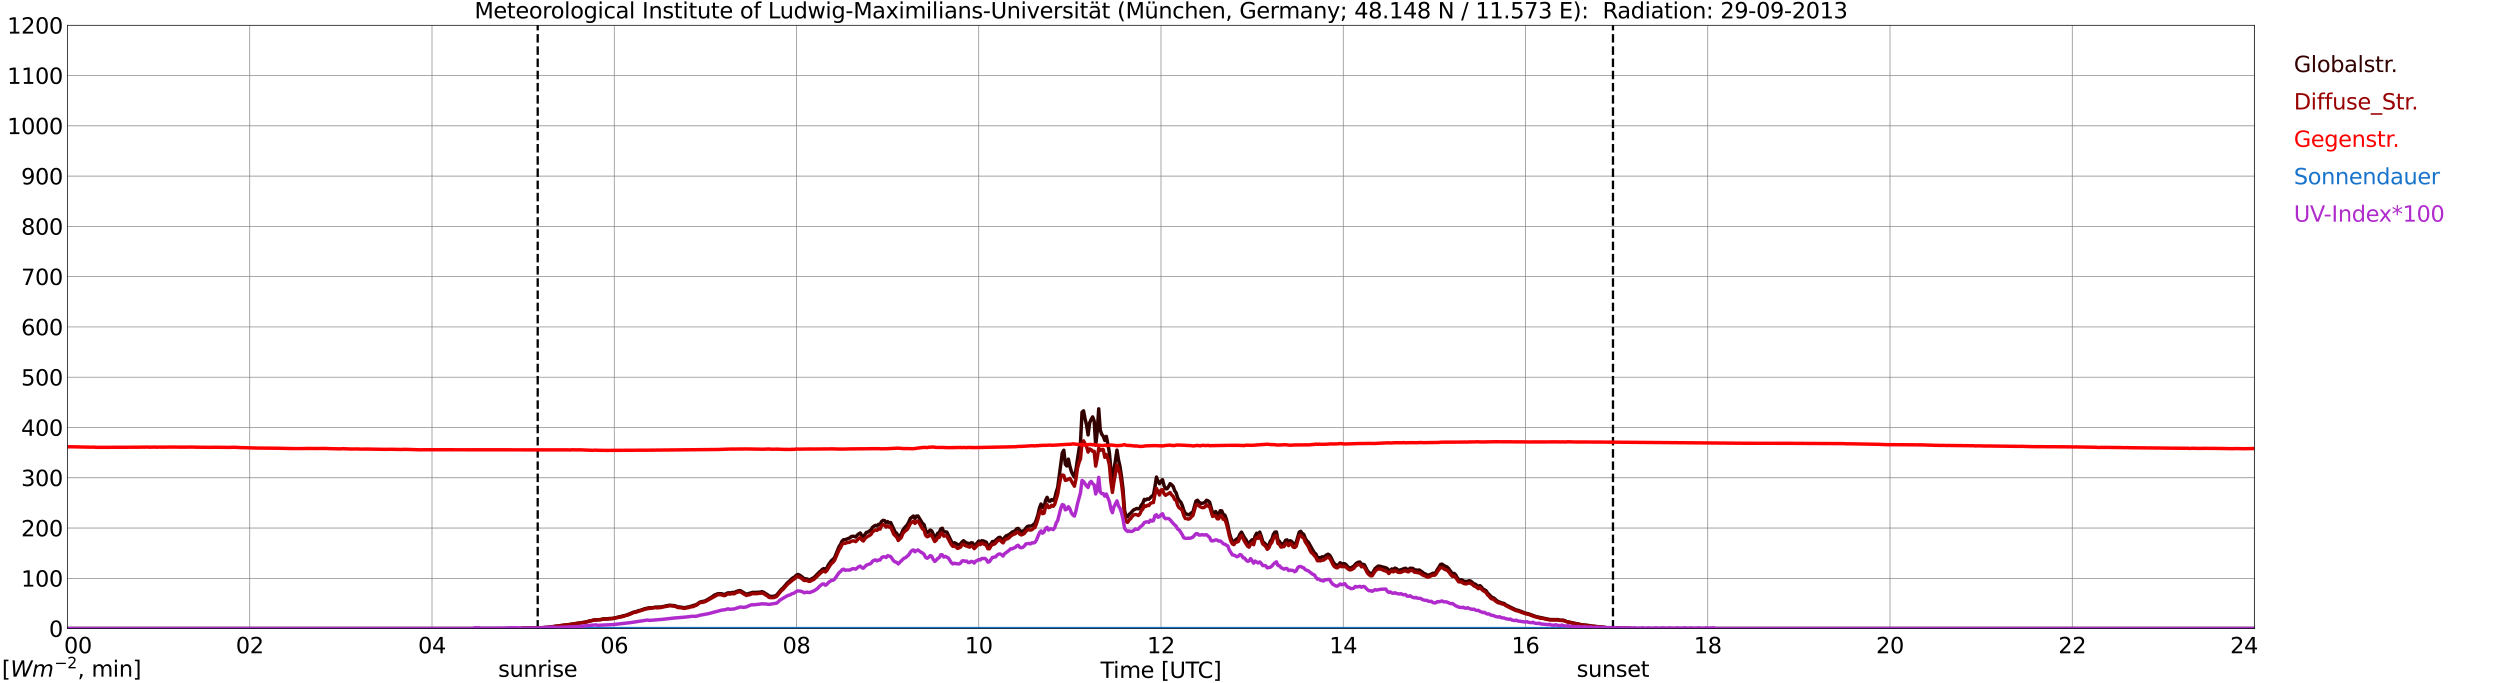 <?xml version="1.0" encoding="utf-8" standalone="no"?>
<!DOCTYPE svg PUBLIC "-//W3C//DTD SVG 1.1//EN"
  "http://www.w3.org/Graphics/SVG/1.1/DTD/svg11.dtd">
<svg xmlns:xlink="http://www.w3.org/1999/xlink" width="1085.4pt" height="296.64pt" viewBox="0 0 1085.4 296.64" xmlns="http://www.w3.org/2000/svg" version="1.1">
 <defs>
  <style type="text/css">*{stroke-linejoin: round; stroke-linecap: butt}</style>
 </defs>
 <g id="figure_1">
  <g id="patch_1">
   <path d="M 0 296.64 
L 1085.4 296.64 
L 1085.4 0 
L 0 0 
z
" style="fill: #ffffff"/>
  </g>
  <g id="axes_1">
   <g id="patch_2">
    <path d="M 29.306 272.909 
L 978.814 272.909 
L 978.814 10.976 
L 29.306 10.976 
z
" style="fill: #ffffff"/>
   </g>
   <g id="patch_3">
    <path d="M 978.814 272.909 
L 978.814 272.909 
L 978.814 10.976 
L 978.814 10.976 
z
" clip-path="url(#p5c1d70879a)" style="fill: #d3d3d3; opacity: 0.25; stroke: #d3d3d3; stroke-linejoin: miter"/>
   </g>
   <g id="matplotlib.axis_1">
    <g id="xtick_1">
     <g id="line2d_1">
      <path d="M 29.306 272.909 
L 29.306 10.976 
" clip-path="url(#p5c1d70879a)" style="fill: none; stroke: #808080; stroke-width: 0.3; stroke-linecap: square"/>
     </g>
     <g id="line2d_2"/>
     <g id="text_1">
      <!--    00 -->
      <g transform="translate(18.733 283.627) scale(0.095 -0.095)">
       <defs>
        <path id="DejaVuSans-20" transform="scale(0.016)"/>
        <path id="DejaVuSans-30" d="M 2034 4250 
Q 1547 4250 1301 3770 
Q 1056 3291 1056 2328 
Q 1056 1369 1301 889 
Q 1547 409 2034 409 
Q 2525 409 2770 889 
Q 3016 1369 3016 2328 
Q 3016 3291 2770 3770 
Q 2525 4250 2034 4250 
z
M 2034 4750 
Q 2819 4750 3233 4129 
Q 3647 3509 3647 2328 
Q 3647 1150 3233 529 
Q 2819 -91 2034 -91 
Q 1250 -91 836 529 
Q 422 1150 422 2328 
Q 422 3509 836 4129 
Q 1250 4750 2034 4750 
z
" transform="scale(0.016)"/>
       </defs>
       <use xlink:href="#DejaVuSans-20"/>
       <use xlink:href="#DejaVuSans-20" transform="translate(31.787 0)"/>
       <use xlink:href="#DejaVuSans-20" transform="translate(63.574 0)"/>
       <use xlink:href="#DejaVuSans-30" transform="translate(95.361 0)"/>
       <use xlink:href="#DejaVuSans-30" transform="translate(158.984 0)"/>
      </g>
     </g>
    </g>
    <g id="xtick_2">
     <g id="line2d_3">
      <path d="M 108.431 272.909 
L 108.431 10.976 
" clip-path="url(#p5c1d70879a)" style="fill: none; stroke: #808080; stroke-width: 0.3; stroke-linecap: square"/>
     </g>
     <g id="line2d_4"/>
     <g id="text_2">
      <!-- 02 -->
      <g transform="translate(102.387 283.627) scale(0.095 -0.095)">
       <defs>
        <path id="DejaVuSans-32" d="M 1228 531 
L 3431 531 
L 3431 0 
L 469 0 
L 469 531 
Q 828 903 1448 1529 
Q 2069 2156 2228 2338 
Q 2531 2678 2651 2914 
Q 2772 3150 2772 3378 
Q 2772 3750 2511 3984 
Q 2250 4219 1831 4219 
Q 1534 4219 1204 4116 
Q 875 4013 500 3803 
L 500 4441 
Q 881 4594 1212 4672 
Q 1544 4750 1819 4750 
Q 2544 4750 2975 4387 
Q 3406 4025 3406 3419 
Q 3406 3131 3298 2873 
Q 3191 2616 2906 2266 
Q 2828 2175 2409 1742 
Q 1991 1309 1228 531 
z
" transform="scale(0.016)"/>
       </defs>
       <use xlink:href="#DejaVuSans-30"/>
       <use xlink:href="#DejaVuSans-32" transform="translate(63.623 0)"/>
      </g>
     </g>
    </g>
    <g id="xtick_3">
     <g id="line2d_5">
      <path d="M 187.557 272.909 
L 187.557 10.976 
" clip-path="url(#p5c1d70879a)" style="fill: none; stroke: #808080; stroke-width: 0.3; stroke-linecap: square"/>
     </g>
     <g id="line2d_6"/>
     <g id="text_3">
      <!-- 04 -->
      <g transform="translate(181.513 283.627) scale(0.095 -0.095)">
       <defs>
        <path id="DejaVuSans-34" d="M 2419 4116 
L 825 1625 
L 2419 1625 
L 2419 4116 
z
M 2253 4666 
L 3047 4666 
L 3047 1625 
L 3713 1625 
L 3713 1100 
L 3047 1100 
L 3047 0 
L 2419 0 
L 2419 1100 
L 313 1100 
L 313 1709 
L 2253 4666 
z
" transform="scale(0.016)"/>
       </defs>
       <use xlink:href="#DejaVuSans-30"/>
       <use xlink:href="#DejaVuSans-34" transform="translate(63.623 0)"/>
      </g>
     </g>
    </g>
    <g id="xtick_4">
     <g id="line2d_7">
      <path d="M 266.683 272.909 
L 266.683 10.976 
" clip-path="url(#p5c1d70879a)" style="fill: none; stroke: #808080; stroke-width: 0.3; stroke-linecap: square"/>
     </g>
     <g id="line2d_8"/>
     <g id="text_4">
      <!-- 06 -->
      <g transform="translate(260.638 283.627) scale(0.095 -0.095)">
       <defs>
        <path id="DejaVuSans-36" d="M 2113 2584 
Q 1688 2584 1439 2293 
Q 1191 2003 1191 1497 
Q 1191 994 1439 701 
Q 1688 409 2113 409 
Q 2538 409 2786 701 
Q 3034 994 3034 1497 
Q 3034 2003 2786 2293 
Q 2538 2584 2113 2584 
z
M 3366 4563 
L 3366 3988 
Q 3128 4100 2886 4159 
Q 2644 4219 2406 4219 
Q 1781 4219 1451 3797 
Q 1122 3375 1075 2522 
Q 1259 2794 1537 2939 
Q 1816 3084 2150 3084 
Q 2853 3084 3261 2657 
Q 3669 2231 3669 1497 
Q 3669 778 3244 343 
Q 2819 -91 2113 -91 
Q 1303 -91 875 529 
Q 447 1150 447 2328 
Q 447 3434 972 4092 
Q 1497 4750 2381 4750 
Q 2619 4750 2861 4703 
Q 3103 4656 3366 4563 
z
" transform="scale(0.016)"/>
       </defs>
       <use xlink:href="#DejaVuSans-30"/>
       <use xlink:href="#DejaVuSans-36" transform="translate(63.623 0)"/>
      </g>
     </g>
    </g>
    <g id="xtick_5">
     <g id="line2d_9">
      <path d="M 345.808 272.909 
L 345.808 10.976 
" clip-path="url(#p5c1d70879a)" style="fill: none; stroke: #808080; stroke-width: 0.3; stroke-linecap: square"/>
     </g>
     <g id="line2d_10"/>
     <g id="text_5">
      <!-- 08 -->
      <g transform="translate(339.764 283.627) scale(0.095 -0.095)">
       <defs>
        <path id="DejaVuSans-38" d="M 2034 2216 
Q 1584 2216 1326 1975 
Q 1069 1734 1069 1313 
Q 1069 891 1326 650 
Q 1584 409 2034 409 
Q 2484 409 2743 651 
Q 3003 894 3003 1313 
Q 3003 1734 2745 1975 
Q 2488 2216 2034 2216 
z
M 1403 2484 
Q 997 2584 770 2862 
Q 544 3141 544 3541 
Q 544 4100 942 4425 
Q 1341 4750 2034 4750 
Q 2731 4750 3128 4425 
Q 3525 4100 3525 3541 
Q 3525 3141 3298 2862 
Q 3072 2584 2669 2484 
Q 3125 2378 3379 2068 
Q 3634 1759 3634 1313 
Q 3634 634 3220 271 
Q 2806 -91 2034 -91 
Q 1263 -91 848 271 
Q 434 634 434 1313 
Q 434 1759 690 2068 
Q 947 2378 1403 2484 
z
M 1172 3481 
Q 1172 3119 1398 2916 
Q 1625 2713 2034 2713 
Q 2441 2713 2670 2916 
Q 2900 3119 2900 3481 
Q 2900 3844 2670 4047 
Q 2441 4250 2034 4250 
Q 1625 4250 1398 4047 
Q 1172 3844 1172 3481 
z
" transform="scale(0.016)"/>
       </defs>
       <use xlink:href="#DejaVuSans-30"/>
       <use xlink:href="#DejaVuSans-38" transform="translate(63.623 0)"/>
      </g>
     </g>
    </g>
    <g id="xtick_6">
     <g id="line2d_11">
      <path d="M 424.934 272.909 
L 424.934 10.976 
" clip-path="url(#p5c1d70879a)" style="fill: none; stroke: #808080; stroke-width: 0.3; stroke-linecap: square"/>
     </g>
     <g id="line2d_12"/>
     <g id="text_6">
      <!-- 10 -->
      <g transform="translate(418.89 283.627) scale(0.095 -0.095)">
       <defs>
        <path id="DejaVuSans-31" d="M 794 531 
L 1825 531 
L 1825 4091 
L 703 3866 
L 703 4441 
L 1819 4666 
L 2450 4666 
L 2450 531 
L 3481 531 
L 3481 0 
L 794 0 
L 794 531 
z
" transform="scale(0.016)"/>
       </defs>
       <use xlink:href="#DejaVuSans-31"/>
       <use xlink:href="#DejaVuSans-30" transform="translate(63.623 0)"/>
      </g>
     </g>
    </g>
    <g id="xtick_7">
     <g id="line2d_13">
      <path d="M 504.06 272.909 
L 504.06 10.976 
" clip-path="url(#p5c1d70879a)" style="fill: none; stroke: #808080; stroke-width: 0.3; stroke-linecap: square"/>
     </g>
     <g id="line2d_14"/>
     <g id="text_7">
      <!-- 12 -->
      <g transform="translate(498.015 283.627) scale(0.095 -0.095)">
       <use xlink:href="#DejaVuSans-31"/>
       <use xlink:href="#DejaVuSans-32" transform="translate(63.623 0)"/>
      </g>
     </g>
    </g>
    <g id="xtick_8">
     <g id="line2d_15">
      <path d="M 583.185 272.909 
L 583.185 10.976 
" clip-path="url(#p5c1d70879a)" style="fill: none; stroke: #808080; stroke-width: 0.3; stroke-linecap: square"/>
     </g>
     <g id="line2d_16"/>
     <g id="text_8">
      <!-- 14 -->
      <g transform="translate(577.141 283.627) scale(0.095 -0.095)">
       <use xlink:href="#DejaVuSans-31"/>
       <use xlink:href="#DejaVuSans-34" transform="translate(63.623 0)"/>
      </g>
     </g>
    </g>
    <g id="xtick_9">
     <g id="line2d_17">
      <path d="M 662.311 272.909 
L 662.311 10.976 
" clip-path="url(#p5c1d70879a)" style="fill: none; stroke: #808080; stroke-width: 0.3; stroke-linecap: square"/>
     </g>
     <g id="line2d_18"/>
     <g id="text_9">
      <!-- 16 -->
      <g transform="translate(656.267 283.627) scale(0.095 -0.095)">
       <use xlink:href="#DejaVuSans-31"/>
       <use xlink:href="#DejaVuSans-36" transform="translate(63.623 0)"/>
      </g>
     </g>
    </g>
    <g id="xtick_10">
     <g id="line2d_19">
      <path d="M 741.437 272.909 
L 741.437 10.976 
" clip-path="url(#p5c1d70879a)" style="fill: none; stroke: #808080; stroke-width: 0.3; stroke-linecap: square"/>
     </g>
     <g id="line2d_20"/>
     <g id="text_10">
      <!-- 18 -->
      <g transform="translate(735.392 283.627) scale(0.095 -0.095)">
       <use xlink:href="#DejaVuSans-31"/>
       <use xlink:href="#DejaVuSans-38" transform="translate(63.623 0)"/>
      </g>
     </g>
    </g>
    <g id="xtick_11">
     <g id="line2d_21">
      <path d="M 820.562 272.909 
L 820.562 10.976 
" clip-path="url(#p5c1d70879a)" style="fill: none; stroke: #808080; stroke-width: 0.3; stroke-linecap: square"/>
     </g>
     <g id="line2d_22"/>
     <g id="text_11">
      <!-- 20 -->
      <g transform="translate(814.518 283.627) scale(0.095 -0.095)">
       <use xlink:href="#DejaVuSans-32"/>
       <use xlink:href="#DejaVuSans-30" transform="translate(63.623 0)"/>
      </g>
     </g>
    </g>
    <g id="xtick_12">
     <g id="line2d_23">
      <path d="M 899.688 272.909 
L 899.688 10.976 
" clip-path="url(#p5c1d70879a)" style="fill: none; stroke: #808080; stroke-width: 0.3; stroke-linecap: square"/>
     </g>
     <g id="line2d_24"/>
     <g id="text_12">
      <!-- 22 -->
      <g transform="translate(893.644 283.627) scale(0.095 -0.095)">
       <use xlink:href="#DejaVuSans-32"/>
       <use xlink:href="#DejaVuSans-32" transform="translate(63.623 0)"/>
      </g>
     </g>
    </g>
    <g id="xtick_13">
     <g id="line2d_25">
      <path d="M 978.814 272.909 
L 978.814 10.976 
" clip-path="url(#p5c1d70879a)" style="fill: none; stroke: #808080; stroke-width: 0.3; stroke-linecap: square"/>
     </g>
     <g id="line2d_26"/>
     <g id="text_13">
      <!-- 24    -->
      <g transform="translate(968.241 283.627) scale(0.095 -0.095)">
       <use xlink:href="#DejaVuSans-32"/>
       <use xlink:href="#DejaVuSans-34" transform="translate(63.623 0)"/>
       <use xlink:href="#DejaVuSans-20" transform="translate(127.246 0)"/>
       <use xlink:href="#DejaVuSans-20" transform="translate(159.033 0)"/>
       <use xlink:href="#DejaVuSans-20" transform="translate(190.82 0)"/>
      </g>
     </g>
    </g>
    <g id="text_14">
     <!-- Time [UTC] -->
     <g transform="translate(477.806 294.322) scale(0.095 -0.095)">
      <defs>
       <path id="DejaVuSans-54" d="M -19 4666 
L 3928 4666 
L 3928 4134 
L 2272 4134 
L 2272 0 
L 1638 0 
L 1638 4134 
L -19 4134 
L -19 4666 
z
" transform="scale(0.016)"/>
       <path id="DejaVuSans-69" d="M 603 3500 
L 1178 3500 
L 1178 0 
L 603 0 
L 603 3500 
z
M 603 4863 
L 1178 4863 
L 1178 4134 
L 603 4134 
L 603 4863 
z
" transform="scale(0.016)"/>
       <path id="DejaVuSans-6d" d="M 3328 2828 
Q 3544 3216 3844 3400 
Q 4144 3584 4550 3584 
Q 5097 3584 5394 3201 
Q 5691 2819 5691 2113 
L 5691 0 
L 5113 0 
L 5113 2094 
Q 5113 2597 4934 2840 
Q 4756 3084 4391 3084 
Q 3944 3084 3684 2787 
Q 3425 2491 3425 1978 
L 3425 0 
L 2847 0 
L 2847 2094 
Q 2847 2600 2669 2842 
Q 2491 3084 2119 3084 
Q 1678 3084 1418 2786 
Q 1159 2488 1159 1978 
L 1159 0 
L 581 0 
L 581 3500 
L 1159 3500 
L 1159 2956 
Q 1356 3278 1631 3431 
Q 1906 3584 2284 3584 
Q 2666 3584 2933 3390 
Q 3200 3197 3328 2828 
z
" transform="scale(0.016)"/>
       <path id="DejaVuSans-65" d="M 3597 1894 
L 3597 1613 
L 953 1613 
Q 991 1019 1311 708 
Q 1631 397 2203 397 
Q 2534 397 2845 478 
Q 3156 559 3463 722 
L 3463 178 
Q 3153 47 2828 -22 
Q 2503 -91 2169 -91 
Q 1331 -91 842 396 
Q 353 884 353 1716 
Q 353 2575 817 3079 
Q 1281 3584 2069 3584 
Q 2775 3584 3186 3129 
Q 3597 2675 3597 1894 
z
M 3022 2063 
Q 3016 2534 2758 2815 
Q 2500 3097 2075 3097 
Q 1594 3097 1305 2825 
Q 1016 2553 972 2059 
L 3022 2063 
z
" transform="scale(0.016)"/>
       <path id="DejaVuSans-5b" d="M 550 4863 
L 1875 4863 
L 1875 4416 
L 1125 4416 
L 1125 -397 
L 1875 -397 
L 1875 -844 
L 550 -844 
L 550 4863 
z
" transform="scale(0.016)"/>
       <path id="DejaVuSans-55" d="M 556 4666 
L 1191 4666 
L 1191 1831 
Q 1191 1081 1462 751 
Q 1734 422 2344 422 
Q 2950 422 3222 751 
Q 3494 1081 3494 1831 
L 3494 4666 
L 4128 4666 
L 4128 1753 
Q 4128 841 3676 375 
Q 3225 -91 2344 -91 
Q 1459 -91 1007 375 
Q 556 841 556 1753 
L 556 4666 
z
" transform="scale(0.016)"/>
       <path id="DejaVuSans-43" d="M 4122 4306 
L 4122 3641 
Q 3803 3938 3442 4084 
Q 3081 4231 2675 4231 
Q 1875 4231 1450 3742 
Q 1025 3253 1025 2328 
Q 1025 1406 1450 917 
Q 1875 428 2675 428 
Q 3081 428 3442 575 
Q 3803 722 4122 1019 
L 4122 359 
Q 3791 134 3420 21 
Q 3050 -91 2638 -91 
Q 1578 -91 968 557 
Q 359 1206 359 2328 
Q 359 3453 968 4101 
Q 1578 4750 2638 4750 
Q 3056 4750 3426 4639 
Q 3797 4528 4122 4306 
z
" transform="scale(0.016)"/>
       <path id="DejaVuSans-5d" d="M 1947 4863 
L 1947 -844 
L 622 -844 
L 622 -397 
L 1369 -397 
L 1369 4416 
L 622 4416 
L 622 4863 
L 1947 4863 
z
" transform="scale(0.016)"/>
      </defs>
      <use xlink:href="#DejaVuSans-54"/>
      <use xlink:href="#DejaVuSans-69" transform="translate(57.959 0)"/>
      <use xlink:href="#DejaVuSans-6d" transform="translate(85.742 0)"/>
      <use xlink:href="#DejaVuSans-65" transform="translate(183.154 0)"/>
      <use xlink:href="#DejaVuSans-20" transform="translate(244.678 0)"/>
      <use xlink:href="#DejaVuSans-5b" transform="translate(276.465 0)"/>
      <use xlink:href="#DejaVuSans-55" transform="translate(315.479 0)"/>
      <use xlink:href="#DejaVuSans-54" transform="translate(388.672 0)"/>
      <use xlink:href="#DejaVuSans-43" transform="translate(443.881 0)"/>
      <use xlink:href="#DejaVuSans-5d" transform="translate(513.705 0)"/>
     </g>
    </g>
   </g>
   <g id="matplotlib.axis_2">
    <g id="ytick_1">
     <g id="line2d_27">
      <path d="M 29.306 272.909 
L 978.814 272.909 
" clip-path="url(#p5c1d70879a)" style="fill: none; stroke: #808080; stroke-width: 0.3; stroke-linecap: square"/>
     </g>
     <g id="line2d_28"/>
     <g id="text_15">
      <!-- 0 -->
      <g transform="translate(21.261 276.518) scale(0.095 -0.095)">
       <use xlink:href="#DejaVuSans-30"/>
      </g>
     </g>
    </g>
    <g id="ytick_2">
     <g id="line2d_29">
      <path d="M 29.306 251.081 
L 978.814 251.081 
" clip-path="url(#p5c1d70879a)" style="fill: none; stroke: #808080; stroke-width: 0.3; stroke-linecap: square"/>
     </g>
     <g id="line2d_30"/>
     <g id="text_16">
      <!-- 100 -->
      <g transform="translate(9.173 254.69) scale(0.095 -0.095)">
       <use xlink:href="#DejaVuSans-31"/>
       <use xlink:href="#DejaVuSans-30" transform="translate(63.623 0)"/>
       <use xlink:href="#DejaVuSans-30" transform="translate(127.246 0)"/>
      </g>
     </g>
    </g>
    <g id="ytick_3">
     <g id="line2d_31">
      <path d="M 29.306 229.253 
L 978.814 229.253 
" clip-path="url(#p5c1d70879a)" style="fill: none; stroke: #808080; stroke-width: 0.3; stroke-linecap: square"/>
     </g>
     <g id="line2d_32"/>
     <g id="text_17">
      <!-- 200 -->
      <g transform="translate(9.173 232.863) scale(0.095 -0.095)">
       <use xlink:href="#DejaVuSans-32"/>
       <use xlink:href="#DejaVuSans-30" transform="translate(63.623 0)"/>
       <use xlink:href="#DejaVuSans-30" transform="translate(127.246 0)"/>
      </g>
     </g>
    </g>
    <g id="ytick_4">
     <g id="line2d_33">
      <path d="M 29.306 207.426 
L 978.814 207.426 
" clip-path="url(#p5c1d70879a)" style="fill: none; stroke: #808080; stroke-width: 0.3; stroke-linecap: square"/>
     </g>
     <g id="line2d_34"/>
     <g id="text_18">
      <!-- 300 -->
      <g transform="translate(9.173 211.035) scale(0.095 -0.095)">
       <defs>
        <path id="DejaVuSans-33" d="M 2597 2516 
Q 3050 2419 3304 2112 
Q 3559 1806 3559 1356 
Q 3559 666 3084 287 
Q 2609 -91 1734 -91 
Q 1441 -91 1130 -33 
Q 819 25 488 141 
L 488 750 
Q 750 597 1062 519 
Q 1375 441 1716 441 
Q 2309 441 2620 675 
Q 2931 909 2931 1356 
Q 2931 1769 2642 2001 
Q 2353 2234 1838 2234 
L 1294 2234 
L 1294 2753 
L 1863 2753 
Q 2328 2753 2575 2939 
Q 2822 3125 2822 3475 
Q 2822 3834 2567 4026 
Q 2313 4219 1838 4219 
Q 1578 4219 1281 4162 
Q 984 4106 628 3988 
L 628 4550 
Q 988 4650 1302 4700 
Q 1616 4750 1894 4750 
Q 2613 4750 3031 4423 
Q 3450 4097 3450 3541 
Q 3450 3153 3228 2886 
Q 3006 2619 2597 2516 
z
" transform="scale(0.016)"/>
       </defs>
       <use xlink:href="#DejaVuSans-33"/>
       <use xlink:href="#DejaVuSans-30" transform="translate(63.623 0)"/>
       <use xlink:href="#DejaVuSans-30" transform="translate(127.246 0)"/>
      </g>
     </g>
    </g>
    <g id="ytick_5">
     <g id="line2d_35">
      <path d="M 29.306 185.598 
L 978.814 185.598 
" clip-path="url(#p5c1d70879a)" style="fill: none; stroke: #808080; stroke-width: 0.3; stroke-linecap: square"/>
     </g>
     <g id="line2d_36"/>
     <g id="text_19">
      <!-- 400 -->
      <g transform="translate(9.173 189.207) scale(0.095 -0.095)">
       <use xlink:href="#DejaVuSans-34"/>
       <use xlink:href="#DejaVuSans-30" transform="translate(63.623 0)"/>
       <use xlink:href="#DejaVuSans-30" transform="translate(127.246 0)"/>
      </g>
     </g>
    </g>
    <g id="ytick_6">
     <g id="line2d_37">
      <path d="M 29.306 163.77 
L 978.814 163.77 
" clip-path="url(#p5c1d70879a)" style="fill: none; stroke: #808080; stroke-width: 0.3; stroke-linecap: square"/>
     </g>
     <g id="line2d_38"/>
     <g id="text_20">
      <!-- 500 -->
      <g transform="translate(9.173 167.379) scale(0.095 -0.095)">
       <defs>
        <path id="DejaVuSans-35" d="M 691 4666 
L 3169 4666 
L 3169 4134 
L 1269 4134 
L 1269 2991 
Q 1406 3038 1543 3061 
Q 1681 3084 1819 3084 
Q 2600 3084 3056 2656 
Q 3513 2228 3513 1497 
Q 3513 744 3044 326 
Q 2575 -91 1722 -91 
Q 1428 -91 1123 -41 
Q 819 9 494 109 
L 494 744 
Q 775 591 1075 516 
Q 1375 441 1709 441 
Q 2250 441 2565 725 
Q 2881 1009 2881 1497 
Q 2881 1984 2565 2268 
Q 2250 2553 1709 2553 
Q 1456 2553 1204 2497 
Q 953 2441 691 2322 
L 691 4666 
z
" transform="scale(0.016)"/>
       </defs>
       <use xlink:href="#DejaVuSans-35"/>
       <use xlink:href="#DejaVuSans-30" transform="translate(63.623 0)"/>
       <use xlink:href="#DejaVuSans-30" transform="translate(127.246 0)"/>
      </g>
     </g>
    </g>
    <g id="ytick_7">
     <g id="line2d_39">
      <path d="M 29.306 141.942 
L 978.814 141.942 
" clip-path="url(#p5c1d70879a)" style="fill: none; stroke: #808080; stroke-width: 0.3; stroke-linecap: square"/>
     </g>
     <g id="line2d_40"/>
     <g id="text_21">
      <!-- 600 -->
      <g transform="translate(9.173 145.551) scale(0.095 -0.095)">
       <use xlink:href="#DejaVuSans-36"/>
       <use xlink:href="#DejaVuSans-30" transform="translate(63.623 0)"/>
       <use xlink:href="#DejaVuSans-30" transform="translate(127.246 0)"/>
      </g>
     </g>
    </g>
    <g id="ytick_8">
     <g id="line2d_41">
      <path d="M 29.306 120.114 
L 978.814 120.114 
" clip-path="url(#p5c1d70879a)" style="fill: none; stroke: #808080; stroke-width: 0.3; stroke-linecap: square"/>
     </g>
     <g id="line2d_42"/>
     <g id="text_22">
      <!-- 700 -->
      <g transform="translate(9.173 123.724) scale(0.095 -0.095)">
       <defs>
        <path id="DejaVuSans-37" d="M 525 4666 
L 3525 4666 
L 3525 4397 
L 1831 0 
L 1172 0 
L 2766 4134 
L 525 4134 
L 525 4666 
z
" transform="scale(0.016)"/>
       </defs>
       <use xlink:href="#DejaVuSans-37"/>
       <use xlink:href="#DejaVuSans-30" transform="translate(63.623 0)"/>
       <use xlink:href="#DejaVuSans-30" transform="translate(127.246 0)"/>
      </g>
     </g>
    </g>
    <g id="ytick_9">
     <g id="line2d_43">
      <path d="M 29.306 98.287 
L 978.814 98.287 
" clip-path="url(#p5c1d70879a)" style="fill: none; stroke: #808080; stroke-width: 0.3; stroke-linecap: square"/>
     </g>
     <g id="line2d_44"/>
     <g id="text_23">
      <!-- 800 -->
      <g transform="translate(9.173 101.896) scale(0.095 -0.095)">
       <use xlink:href="#DejaVuSans-38"/>
       <use xlink:href="#DejaVuSans-30" transform="translate(63.623 0)"/>
       <use xlink:href="#DejaVuSans-30" transform="translate(127.246 0)"/>
      </g>
     </g>
    </g>
    <g id="ytick_10">
     <g id="line2d_45">
      <path d="M 29.306 76.459 
L 978.814 76.459 
" clip-path="url(#p5c1d70879a)" style="fill: none; stroke: #808080; stroke-width: 0.3; stroke-linecap: square"/>
     </g>
     <g id="line2d_46"/>
     <g id="text_24">
      <!-- 900 -->
      <g transform="translate(9.173 80.068) scale(0.095 -0.095)">
       <defs>
        <path id="DejaVuSans-39" d="M 703 97 
L 703 672 
Q 941 559 1184 500 
Q 1428 441 1663 441 
Q 2288 441 2617 861 
Q 2947 1281 2994 2138 
Q 2813 1869 2534 1725 
Q 2256 1581 1919 1581 
Q 1219 1581 811 2004 
Q 403 2428 403 3163 
Q 403 3881 828 4315 
Q 1253 4750 1959 4750 
Q 2769 4750 3195 4129 
Q 3622 3509 3622 2328 
Q 3622 1225 3098 567 
Q 2575 -91 1691 -91 
Q 1453 -91 1209 -44 
Q 966 3 703 97 
z
M 1959 2075 
Q 2384 2075 2632 2365 
Q 2881 2656 2881 3163 
Q 2881 3666 2632 3958 
Q 2384 4250 1959 4250 
Q 1534 4250 1286 3958 
Q 1038 3666 1038 3163 
Q 1038 2656 1286 2365 
Q 1534 2075 1959 2075 
z
" transform="scale(0.016)"/>
       </defs>
       <use xlink:href="#DejaVuSans-39"/>
       <use xlink:href="#DejaVuSans-30" transform="translate(63.623 0)"/>
       <use xlink:href="#DejaVuSans-30" transform="translate(127.246 0)"/>
      </g>
     </g>
    </g>
    <g id="ytick_11">
     <g id="line2d_47">
      <path d="M 29.306 54.631 
L 978.814 54.631 
" clip-path="url(#p5c1d70879a)" style="fill: none; stroke: #808080; stroke-width: 0.3; stroke-linecap: square"/>
     </g>
     <g id="line2d_48"/>
     <g id="text_25">
      <!-- 1000 -->
      <g transform="translate(3.128 58.24) scale(0.095 -0.095)">
       <use xlink:href="#DejaVuSans-31"/>
       <use xlink:href="#DejaVuSans-30" transform="translate(63.623 0)"/>
       <use xlink:href="#DejaVuSans-30" transform="translate(127.246 0)"/>
       <use xlink:href="#DejaVuSans-30" transform="translate(190.869 0)"/>
      </g>
     </g>
    </g>
    <g id="ytick_12">
     <g id="line2d_49">
      <path d="M 29.306 32.803 
L 978.814 32.803 
" clip-path="url(#p5c1d70879a)" style="fill: none; stroke: #808080; stroke-width: 0.3; stroke-linecap: square"/>
     </g>
     <g id="line2d_50"/>
     <g id="text_26">
      <!-- 1100 -->
      <g transform="translate(3.128 36.413) scale(0.095 -0.095)">
       <use xlink:href="#DejaVuSans-31"/>
       <use xlink:href="#DejaVuSans-31" transform="translate(63.623 0)"/>
       <use xlink:href="#DejaVuSans-30" transform="translate(127.246 0)"/>
       <use xlink:href="#DejaVuSans-30" transform="translate(190.869 0)"/>
      </g>
     </g>
    </g>
    <g id="ytick_13">
     <g id="line2d_51">
      <path d="M 29.306 10.976 
L 978.814 10.976 
" clip-path="url(#p5c1d70879a)" style="fill: none; stroke: #808080; stroke-width: 0.3; stroke-linecap: square"/>
     </g>
     <g id="line2d_52"/>
     <g id="text_27">
      <!-- 1200 -->
      <g transform="translate(3.128 14.585) scale(0.095 -0.095)">
       <use xlink:href="#DejaVuSans-31"/>
       <use xlink:href="#DejaVuSans-32" transform="translate(63.623 0)"/>
       <use xlink:href="#DejaVuSans-30" transform="translate(127.246 0)"/>
       <use xlink:href="#DejaVuSans-30" transform="translate(190.869 0)"/>
      </g>
     </g>
    </g>
   </g>
   <g id="line2d_53">
    <path d="M 233.45 272.909 
L 233.45 10.976 
" clip-path="url(#p5c1d70879a)" style="fill: none; stroke-dasharray: 3.7,1.6; stroke-dashoffset: 0; stroke: #000000"/>
   </g>
   <g id="line2d_54">
    <path d="M 700.291 272.909 
L 700.291 10.976 
" clip-path="url(#p5c1d70879a)" style="fill: none; stroke-dasharray: 3.7,1.6; stroke-dashoffset: 0; stroke: #000000"/>
   </g>
   <g id="line2d_55">
    <path d="M 29.306 272.909 
L 225.801 272.909 
L 227.12 272.752 
L 230.417 272.664 
L 231.736 272.664 
L 233.714 272.575 
L 235.692 272.544 
L 236.351 272.426 
L 237.67 272.367 
L 239.648 272.101 
L 242.286 271.804 
L 244.264 271.507 
L 247.561 271.154 
L 249.539 270.767 
L 254.155 270.086 
L 258.111 269.139 
L 260.748 268.991 
L 262.067 268.694 
L 263.386 268.665 
L 264.705 268.517 
L 266.023 268.486 
L 271.958 267.066 
L 275.255 265.703 
L 275.914 265.673 
L 277.233 265.112 
L 277.892 265.022 
L 279.87 264.311 
L 281.849 263.868 
L 283.167 263.896 
L 284.486 263.601 
L 287.124 263.512 
L 290.42 262.8 
L 291.08 262.772 
L 291.739 262.89 
L 292.399 262.89 
L 293.058 263.008 
L 294.377 263.481 
L 295.696 263.601 
L 297.014 263.837 
L 297.674 263.778 
L 298.333 263.571 
L 298.992 263.512 
L 301.63 262.713 
L 302.289 262.506 
L 302.949 262.119 
L 303.608 261.556 
L 304.267 261.29 
L 305.586 261.024 
L 306.246 260.847 
L 308.883 259.306 
L 310.202 258.358 
L 311.521 257.826 
L 312.18 257.736 
L 313.499 257.826 
L 314.158 258.062 
L 314.818 258.092 
L 315.477 257.618 
L 316.136 257.381 
L 317.455 257.411 
L 318.114 257.173 
L 318.774 257.322 
L 319.433 256.907 
L 320.752 256.464 
L 321.411 256.403 
L 324.049 258.003 
L 326.686 257.204 
L 328.665 257.204 
L 329.324 257.086 
L 329.983 257.145 
L 330.643 256.878 
L 331.302 257.025 
L 333.28 258.241 
L 333.94 258.773 
L 334.599 258.95 
L 335.918 258.891 
L 336.577 258.714 
L 337.236 258.299 
L 339.215 255.901 
L 339.874 255.368 
L 341.852 253.056 
L 343.171 251.902 
L 343.83 251.19 
L 345.149 250.363 
L 345.808 249.68 
L 346.468 249.413 
L 347.127 249.68 
L 347.787 250.125 
L 349.105 251.221 
L 350.424 251.398 
L 351.083 251.694 
L 351.743 251.784 
L 352.402 251.251 
L 353.062 250.954 
L 353.721 250.45 
L 355.699 248.407 
L 356.359 247.875 
L 357.018 247.194 
L 357.677 246.866 
L 358.337 247.163 
L 358.996 246.6 
L 359.655 245.238 
L 360.974 243.43 
L 362.293 242.217 
L 364.271 237.36 
L 364.93 236.354 
L 365.59 234.931 
L 366.249 234.309 
L 366.909 234.339 
L 368.227 233.807 
L 368.887 233.569 
L 369.546 232.977 
L 370.206 232.829 
L 370.865 232.859 
L 371.524 233.154 
L 372.184 232.324 
L 372.843 231.761 
L 373.502 231.408 
L 374.162 232.532 
L 374.821 233.064 
L 376.14 231.141 
L 376.799 230.993 
L 378.118 230.105 
L 378.777 228.978 
L 379.437 228.446 
L 380.096 228.09 
L 380.756 228.387 
L 381.415 227.645 
L 382.074 227.765 
L 382.734 226.403 
L 383.393 225.927 
L 384.053 226.016 
L 384.712 226.935 
L 385.371 226.431 
L 386.031 227.053 
L 386.69 226.876 
L 388.668 231.052 
L 389.328 231.554 
L 389.987 232.977 
L 390.646 232.652 
L 391.306 231.851 
L 391.965 230.251 
L 392.624 229.245 
L 393.943 227.793 
L 394.603 226.549 
L 395.262 225.038 
L 396.581 224.032 
L 397.24 225.069 
L 397.899 224.063 
L 398.559 224.032 
L 400.537 227.26 
L 401.196 227.765 
L 401.856 230.222 
L 402.515 231.288 
L 403.175 230.845 
L 403.834 230.133 
L 404.493 230.458 
L 405.812 233.243 
L 406.471 232.829 
L 407.131 231.467 
L 407.79 231.229 
L 408.45 229.659 
L 409.109 229.334 
L 409.768 230.993 
L 410.428 230.903 
L 411.087 231.021 
L 413.065 235.11 
L 413.725 236.116 
L 414.384 235.642 
L 415.043 235.939 
L 415.703 236.5 
L 416.362 236.5 
L 417.022 236.175 
L 417.681 235.286 
L 418.34 234.754 
L 419 235.317 
L 419.659 235.732 
L 420.318 235.88 
L 420.978 236.146 
L 421.637 235.642 
L 422.297 235.732 
L 422.956 237.035 
L 423.615 236.5 
L 424.934 234.902 
L 425.593 235.228 
L 426.253 234.754 
L 426.912 234.843 
L 428.231 235.435 
L 428.89 237.004 
L 429.55 237.094 
L 430.869 235.11 
L 431.528 235.228 
L 433.506 233.42 
L 434.165 233.272 
L 434.825 233.983 
L 435.484 234.516 
L 436.144 233.42 
L 436.803 232.652 
L 438.122 232.117 
L 439.44 231.021 
L 440.759 230.458 
L 441.419 229.57 
L 442.078 229.424 
L 442.737 230.281 
L 443.397 230.814 
L 444.716 230.281 
L 445.375 229.334 
L 446.034 228.594 
L 446.694 228.387 
L 447.353 228.415 
L 448.012 228.267 
L 449.331 227.171 
L 449.991 225.514 
L 450.65 223.441 
L 451.309 220.479 
L 451.969 218.82 
L 452.628 220.361 
L 453.287 220.3 
L 453.947 217.25 
L 454.606 215.917 
L 455.266 217.516 
L 455.925 217.606 
L 456.584 216.894 
L 457.244 217.22 
L 457.903 216.39 
L 458.563 213.666 
L 459.222 211.564 
L 461.2 196.636 
L 461.859 195.481 
L 462.519 201.554 
L 463.178 202.322 
L 463.838 199.332 
L 464.497 202.412 
L 465.156 204.693 
L 465.816 206.144 
L 466.475 207.181 
L 467.134 203.953 
L 468.453 195.008 
L 469.113 191.928 
L 469.772 178.984 
L 470.431 178.362 
L 471.091 181.828 
L 471.75 184.552 
L 472.409 188.817 
L 473.069 183.605 
L 473.728 182.094 
L 474.388 180.999 
L 475.047 182.834 
L 475.706 193.32 
L 476.366 187.366 
L 477.025 177.504 
L 477.685 186.744 
L 478.344 188.582 
L 479.003 189.381 
L 479.663 191.216 
L 480.322 189.47 
L 480.981 192.727 
L 481.641 196.577 
L 482.3 203.538 
L 482.96 208.423 
L 484.278 199.895 
L 484.938 195.422 
L 485.597 199.629 
L 486.256 202.501 
L 486.916 206.974 
L 487.575 212.363 
L 488.235 221.456 
L 488.894 224.506 
L 489.553 224.329 
L 490.213 223.351 
L 490.872 222.788 
L 492.191 221.336 
L 492.85 221.101 
L 493.51 220.745 
L 494.169 220.922 
L 494.828 220.745 
L 495.488 219.324 
L 496.147 218.553 
L 496.807 216.805 
L 497.466 217.043 
L 498.125 216.598 
L 498.785 216.746 
L 500.103 215.384 
L 500.763 215 
L 501.422 211.416 
L 502.082 207.12 
L 502.741 208.868 
L 503.4 209.995 
L 504.06 208.927 
L 504.719 208.277 
L 505.379 210.824 
L 506.038 212.186 
L 506.697 212.186 
L 507.357 211.237 
L 508.016 209.995 
L 508.675 210.497 
L 509.335 211.208 
L 509.994 213.044 
L 510.654 214.022 
L 511.313 216.183 
L 511.972 217.34 
L 512.632 217.99 
L 513.291 219.411 
L 513.95 221.544 
L 514.61 222.906 
L 515.929 223.528 
L 516.588 223.233 
L 517.247 222.67 
L 517.907 222.314 
L 519.226 217.575 
L 519.885 217.191 
L 520.544 217.962 
L 521.204 218.553 
L 522.522 218.405 
L 523.182 218.049 
L 523.841 217.191 
L 524.501 217.458 
L 525.16 218.049 
L 526.479 222.76 
L 527.138 222.581 
L 527.797 222.078 
L 528.457 223.233 
L 529.116 223.41 
L 529.776 221.723 
L 530.435 221.81 
L 531.094 223.382 
L 531.754 223.648 
L 532.413 225.307 
L 533.073 228 
L 533.732 231.288 
L 534.391 233.54 
L 535.051 234.961 
L 535.71 235.465 
L 536.369 234.488 
L 537.688 233.42 
L 538.348 231.881 
L 539.007 231.021 
L 540.326 233.451 
L 540.985 234.37 
L 541.644 235.673 
L 542.304 236.175 
L 542.963 234.99 
L 543.623 234.339 
L 544.282 235.02 
L 544.941 232.711 
L 545.601 231.495 
L 546.26 232.148 
L 546.919 231.021 
L 547.579 232.829 
L 548.238 235.138 
L 549.557 236.354 
L 550.216 237.36 
L 550.876 236.856 
L 551.535 234.961 
L 552.195 234.162 
L 552.854 231.999 
L 553.513 231.021 
L 554.173 230.962 
L 554.832 234.457 
L 555.491 235.051 
L 556.151 236.234 
L 556.81 236.057 
L 557.47 235.998 
L 558.129 234.575 
L 558.788 234.398 
L 559.448 235.553 
L 560.107 234.754 
L 560.766 235.051 
L 561.426 236.026 
L 562.085 236.026 
L 562.745 235.494 
L 564.063 231.052 
L 564.723 230.696 
L 565.382 231.584 
L 566.042 232.03 
L 566.701 233.717 
L 567.36 234.813 
L 568.02 235.404 
L 569.998 238.93 
L 570.657 239.997 
L 571.317 240.558 
L 571.976 242.127 
L 572.635 242.068 
L 573.295 242.247 
L 573.954 241.743 
L 574.613 241.833 
L 575.273 241.446 
L 575.932 240.914 
L 576.592 240.617 
L 577.251 241.032 
L 577.91 242.068 
L 578.57 243.55 
L 579.229 244.616 
L 579.889 245.179 
L 580.548 245.535 
L 581.207 245.12 
L 581.867 244.321 
L 582.526 244.882 
L 583.185 244.734 
L 583.845 244.764 
L 584.504 245.268 
L 585.164 246.067 
L 585.823 246.541 
L 586.482 246.541 
L 587.801 245.77 
L 588.46 244.941 
L 589.12 244.408 
L 589.779 244.083 
L 590.439 244.024 
L 591.098 245.148 
L 591.757 244.971 
L 592.417 245.268 
L 593.736 247.933 
L 595.054 249.147 
L 595.714 249.088 
L 597.032 246.838 
L 598.351 245.77 
L 599.011 245.831 
L 601.648 246.512 
L 602.307 246.838 
L 602.967 247.816 
L 603.626 247.519 
L 604.286 247.015 
L 604.945 247.311 
L 605.604 246.659 
L 606.264 246.897 
L 606.923 247.519 
L 607.582 247.549 
L 608.242 247.37 
L 609.561 246.897 
L 610.22 246.72 
L 610.879 247.194 
L 611.539 247.342 
L 612.198 246.72 
L 612.858 246.72 
L 613.517 246.838 
L 614.176 247.488 
L 614.836 247.46 
L 615.495 247.608 
L 616.154 247.46 
L 617.473 248.318 
L 618.133 248.94 
L 618.792 249.147 
L 619.451 249.562 
L 620.111 249.828 
L 620.77 249.472 
L 621.429 249.265 
L 622.089 248.881 
L 622.748 249.029 
L 623.408 248.438 
L 624.067 247.222 
L 624.726 246.275 
L 625.386 245.089 
L 626.045 244.913 
L 627.364 245.831 
L 628.023 246.039 
L 628.683 246.541 
L 630.661 249.178 
L 631.32 248.94 
L 631.98 249.562 
L 632.639 250.775 
L 633.298 251.635 
L 633.958 251.784 
L 634.617 251.694 
L 635.276 252.14 
L 635.936 252.406 
L 636.595 252.493 
L 637.914 252.109 
L 638.573 252.316 
L 639.892 253.471 
L 640.552 253.65 
L 641.87 254.687 
L 642.53 254.272 
L 643.189 254.864 
L 643.848 255.722 
L 645.167 256.433 
L 645.827 257.439 
L 647.805 259.424 
L 648.464 259.572 
L 650.442 261.262 
L 651.102 261.379 
L 651.761 261.705 
L 653.08 262.032 
L 653.739 262.593 
L 658.355 264.874 
L 659.014 264.933 
L 662.311 266.208 
L 663.63 266.502 
L 666.927 267.718 
L 672.861 268.962 
L 675.499 269.021 
L 676.158 268.962 
L 677.477 269.288 
L 678.796 269.257 
L 680.114 269.851 
L 686.708 271.241 
L 690.005 271.597 
L 691.324 271.835 
L 695.28 272.25 
L 697.258 272.426 
L 697.918 272.544 
L 701.874 272.634 
L 709.786 272.909 
L 978.154 272.909 
L 978.154 272.909 
" clip-path="url(#p5c1d70879a)" style="fill: none; stroke: #330000; stroke-width: 1.5; stroke-linecap: square"/>
   </g>
   <g id="line2d_56">
    <path d="M 29.306 272.909 
L 225.801 272.909 
L 226.461 272.712 
L 231.736 272.627 
L 235.033 272.501 
L 237.011 272.459 
L 253.495 270.276 
L 254.814 269.984 
L 256.133 269.563 
L 256.792 269.48 
L 257.451 269.27 
L 260.748 269.017 
L 262.067 268.807 
L 264.045 268.724 
L 266.023 268.556 
L 270.639 267.633 
L 271.298 267.338 
L 272.617 267.002 
L 273.936 266.498 
L 275.255 265.869 
L 275.914 265.828 
L 280.53 264.359 
L 284.486 263.77 
L 285.145 263.896 
L 286.464 263.813 
L 287.124 263.728 
L 287.783 263.518 
L 289.102 263.309 
L 290.42 263.056 
L 291.08 262.973 
L 292.399 263.141 
L 293.058 263.224 
L 294.377 263.77 
L 295.696 263.855 
L 297.014 264.147 
L 297.674 264.064 
L 298.333 263.855 
L 298.992 263.813 
L 299.652 263.518 
L 300.971 263.35 
L 301.63 263.014 
L 302.289 262.805 
L 302.949 262.386 
L 303.608 261.798 
L 304.267 261.545 
L 304.927 261.545 
L 306.246 261.168 
L 311.521 258.23 
L 312.18 258.145 
L 313.499 258.313 
L 314.158 258.566 
L 314.818 258.566 
L 315.477 258.062 
L 316.136 257.852 
L 316.796 257.935 
L 318.114 257.725 
L 318.774 257.811 
L 319.433 257.389 
L 320.752 256.929 
L 321.411 256.929 
L 324.049 258.524 
L 324.708 258.313 
L 325.368 258.23 
L 326.686 257.725 
L 328.665 257.767 
L 329.324 257.599 
L 329.983 257.599 
L 330.643 257.474 
L 331.302 257.599 
L 333.28 258.817 
L 333.94 259.404 
L 335.258 259.489 
L 335.918 259.448 
L 336.577 259.236 
L 337.236 258.902 
L 339.215 256.466 
L 339.874 255.962 
L 341.852 253.696 
L 344.49 251.555 
L 345.149 251.136 
L 345.808 250.422 
L 346.468 250.254 
L 347.787 250.968 
L 349.105 252.017 
L 350.424 252.017 
L 351.083 252.395 
L 351.743 252.395 
L 352.402 251.932 
L 353.062 251.723 
L 353.721 251.219 
L 355.699 249.289 
L 357.018 248.112 
L 357.677 247.944 
L 358.337 248.322 
L 358.996 247.693 
L 360.315 245.552 
L 360.974 244.67 
L 361.634 244.125 
L 362.293 243.328 
L 364.271 238.711 
L 364.93 237.788 
L 365.59 236.36 
L 366.249 235.815 
L 366.909 235.939 
L 367.568 235.605 
L 368.887 235.437 
L 369.546 235.016 
L 370.206 234.806 
L 370.865 234.891 
L 371.524 235.142 
L 372.843 233.756 
L 373.502 233.422 
L 374.162 234.429 
L 374.821 234.891 
L 375.481 233.883 
L 376.14 233.254 
L 378.118 232.078 
L 378.777 230.945 
L 380.096 230.022 
L 380.756 230.273 
L 381.415 229.603 
L 382.074 229.727 
L 382.734 228.216 
L 383.393 227.797 
L 384.053 228.048 
L 384.712 228.845 
L 385.371 228.299 
L 386.031 228.845 
L 386.69 228.721 
L 388.009 231.91 
L 389.328 233.254 
L 389.987 234.638 
L 391.306 233.337 
L 391.965 231.659 
L 392.624 230.86 
L 393.943 229.812 
L 395.262 227.252 
L 396.581 226.243 
L 397.24 227.252 
L 397.899 226.37 
L 398.559 226.16 
L 400.537 229.644 
L 401.196 230.063 
L 401.856 232.372 
L 402.515 233.043 
L 403.175 232.792 
L 403.834 232.036 
L 404.493 232.414 
L 405.812 235.101 
L 406.471 234.555 
L 407.131 233.337 
L 407.79 233.254 
L 408.45 231.617 
L 409.109 231.532 
L 409.768 232.792 
L 410.428 232.582 
L 411.087 232.833 
L 413.065 236.485 
L 413.725 237.242 
L 414.384 237.031 
L 415.043 237.452 
L 415.703 238.08 
L 416.362 237.871 
L 417.022 237.535 
L 417.681 236.485 
L 418.34 236.275 
L 419 236.862 
L 420.978 237.535 
L 421.637 236.989 
L 422.297 237.157 
L 422.956 238.207 
L 424.934 236.107 
L 425.593 236.443 
L 426.253 235.771 
L 428.231 236.738 
L 428.89 238.249 
L 429.55 238.249 
L 430.209 237.116 
L 430.869 236.275 
L 431.528 236.317 
L 432.187 235.856 
L 432.847 235.016 
L 433.506 234.514 
L 434.165 234.387 
L 434.825 235.184 
L 435.484 235.688 
L 436.144 234.555 
L 436.803 234.051 
L 437.462 233.883 
L 438.122 233.464 
L 438.781 232.75 
L 440.1 231.91 
L 440.759 231.785 
L 441.419 231.072 
L 442.078 231.113 
L 442.737 231.868 
L 443.397 232.246 
L 444.056 231.995 
L 444.716 231.617 
L 445.375 230.694 
L 446.034 230.105 
L 446.694 229.936 
L 447.353 230.148 
L 448.012 229.98 
L 448.672 229.349 
L 449.331 229.013 
L 449.991 227.335 
L 450.65 225.237 
L 451.309 222.633 
L 451.969 221.542 
L 452.628 223.011 
L 453.287 222.801 
L 453.947 220.073 
L 454.606 219.066 
L 455.266 220.367 
L 455.925 220.199 
L 456.584 219.359 
L 457.244 219.822 
L 457.903 218.94 
L 459.222 214.533 
L 459.881 210.46 
L 460.541 207.185 
L 461.2 206.221 
L 461.859 206.43 
L 462.519 208.53 
L 463.178 208.445 
L 463.838 207.984 
L 464.497 207.69 
L 465.816 209.999 
L 466.475 211.09 
L 467.134 208.067 
L 467.794 203.241 
L 468.453 200.89 
L 469.113 199.168 
L 469.772 192.159 
L 470.431 191.404 
L 471.75 193.921 
L 472.409 196.272 
L 473.069 194.929 
L 473.728 195.224 
L 474.388 195.979 
L 475.047 195.935 
L 475.706 202.359 
L 476.366 198.959 
L 477.025 194.593 
L 477.685 195.558 
L 478.344 195.18 
L 479.003 195.224 
L 479.663 198.539 
L 480.322 197.321 
L 480.981 199.168 
L 481.641 201.772 
L 482.3 209.076 
L 482.96 213.777 
L 483.619 209.285 
L 484.938 201.897 
L 485.597 203.575 
L 486.256 205.675 
L 486.916 209.958 
L 487.575 215.414 
L 488.235 224.438 
L 488.894 226.453 
L 489.553 226.789 
L 490.213 225.739 
L 490.872 225.152 
L 491.532 224.229 
L 492.191 223.556 
L 492.85 223.388 
L 493.51 223.432 
L 494.169 223.809 
L 494.828 223.22 
L 495.488 221.795 
L 496.147 221.037 
L 496.807 219.527 
L 497.466 219.904 
L 498.125 219.359 
L 498.785 219.485 
L 499.444 218.562 
L 500.103 218.267 
L 500.763 218.184 
L 501.422 214.657 
L 502.082 212.055 
L 503.4 214.91 
L 504.06 212.769 
L 504.719 212.601 
L 505.379 214.365 
L 506.038 215.035 
L 508.016 213.86 
L 508.675 214.869 
L 509.335 215.497 
L 509.994 216.883 
L 510.654 217.261 
L 511.313 219.444 
L 511.972 220.492 
L 512.632 220.871 
L 513.291 221.627 
L 513.95 223.809 
L 514.61 225.11 
L 515.269 225.152 
L 515.929 225.403 
L 516.588 225.152 
L 517.247 224.397 
L 517.907 223.851 
L 519.226 219.234 
L 519.885 219.149 
L 521.204 220.073 
L 521.863 220.367 
L 522.522 220.409 
L 523.182 220.073 
L 523.841 219.108 
L 524.501 219.736 
L 525.16 219.904 
L 526.479 224.229 
L 527.138 223.934 
L 527.797 223.892 
L 528.457 225.237 
L 529.116 225.237 
L 529.776 223.851 
L 530.435 224.019 
L 531.094 225.488 
L 531.754 225.361 
L 532.413 227.208 
L 533.073 229.644 
L 533.732 232.709 
L 534.391 234.891 
L 535.051 236.151 
L 535.71 236.443 
L 536.369 235.479 
L 537.029 235.352 
L 537.688 235.016 
L 538.348 233.254 
L 539.007 232.497 
L 540.326 235.016 
L 541.644 237.116 
L 542.304 237.535 
L 542.963 236.275 
L 543.623 235.647 
L 544.282 236.485 
L 544.941 234.092 
L 545.601 233.337 
L 546.26 233.715 
L 546.919 232.372 
L 548.238 236.192 
L 548.898 236.653 
L 549.557 237.325 
L 550.216 238.5 
L 550.876 237.912 
L 551.535 236.317 
L 552.195 235.52 
L 552.854 233.715 
L 553.513 232.665 
L 554.173 232.665 
L 554.832 235.939 
L 555.491 236.402 
L 556.151 237.535 
L 557.47 237.284 
L 558.129 236.107 
L 558.788 235.939 
L 559.448 236.906 
L 560.107 235.898 
L 560.766 236.275 
L 561.426 237.493 
L 562.085 237.703 
L 562.745 237.157 
L 564.063 232.541 
L 564.723 232.414 
L 565.382 233.211 
L 566.042 233.588 
L 566.701 235.269 
L 568.02 237.242 
L 568.679 238.794 
L 569.338 239.927 
L 569.998 240.431 
L 571.317 242.027 
L 571.976 243.454 
L 572.635 243.411 
L 573.295 243.496 
L 573.954 243.201 
L 574.613 243.201 
L 575.932 242.195 
L 576.592 241.9 
L 577.251 242.319 
L 577.91 243.411 
L 578.57 244.838 
L 579.229 245.888 
L 579.889 246.351 
L 580.548 246.561 
L 581.207 246.098 
L 581.867 245.469 
L 582.526 246.056 
L 583.845 245.888 
L 585.823 247.399 
L 586.482 247.399 
L 587.142 247.106 
L 587.801 246.685 
L 588.46 245.762 
L 589.779 245.048 
L 590.439 245.048 
L 591.098 246.098 
L 591.757 245.888 
L 592.417 246.392 
L 593.736 248.826 
L 594.395 249.499 
L 595.054 250.003 
L 595.714 250.003 
L 597.032 247.944 
L 597.692 247.357 
L 598.351 246.938 
L 599.67 247.148 
L 600.989 247.735 
L 601.648 247.903 
L 602.307 248.239 
L 602.967 248.994 
L 603.626 248.322 
L 604.286 247.903 
L 604.945 248.281 
L 605.604 247.735 
L 606.264 247.988 
L 606.923 248.449 
L 607.582 248.534 
L 608.242 248.49 
L 608.901 248.156 
L 610.22 247.735 
L 610.879 248.156 
L 611.539 248.281 
L 612.198 247.61 
L 613.517 247.82 
L 614.176 248.449 
L 614.836 248.407 
L 615.495 248.658 
L 616.154 248.658 
L 617.473 249.499 
L 618.133 249.876 
L 618.792 250.044 
L 619.451 250.505 
L 620.111 250.59 
L 622.089 249.667 
L 622.748 249.793 
L 623.408 249.289 
L 624.067 248.156 
L 625.386 246.392 
L 626.045 246.475 
L 626.705 246.812 
L 627.364 247.274 
L 628.023 247.442 
L 628.683 247.903 
L 630.001 249.667 
L 630.661 250.295 
L 631.32 250.044 
L 631.98 250.717 
L 633.298 252.605 
L 634.617 252.688 
L 635.276 253.192 
L 635.936 253.445 
L 636.595 253.528 
L 637.255 253.192 
L 637.914 253.15 
L 638.573 253.318 
L 639.233 253.737 
L 639.892 254.368 
L 640.552 254.619 
L 641.87 255.584 
L 642.53 255.124 
L 643.848 256.383 
L 645.167 257.221 
L 645.827 258.271 
L 646.486 258.817 
L 647.145 259.657 
L 647.805 260.076 
L 648.464 260.161 
L 649.123 260.832 
L 650.442 261.713 
L 651.102 261.798 
L 652.42 262.301 
L 653.08 262.427 
L 653.739 262.931 
L 655.058 263.601 
L 657.695 264.905 
L 658.355 265.156 
L 659.014 265.282 
L 662.311 266.457 
L 663.63 266.71 
L 665.608 267.506 
L 668.246 268.262 
L 668.905 268.43 
L 670.224 268.556 
L 670.883 268.766 
L 672.202 269.017 
L 672.861 269.144 
L 676.158 269.144 
L 676.817 269.312 
L 678.796 269.438 
L 680.774 270.108 
L 681.433 270.193 
L 682.752 270.571 
L 687.368 271.409 
L 690.005 271.662 
L 691.324 271.913 
L 693.302 272.04 
L 693.961 272.208 
L 696.599 272.376 
L 697.258 272.544 
L 699.236 272.627 
L 701.215 272.669 
L 705.83 272.754 
L 709.786 272.909 
L 978.154 272.909 
L 978.154 272.909 
" clip-path="url(#p5c1d70879a)" style="fill: none; stroke: #990000; stroke-width: 1.5; stroke-linecap: square"/>
   </g>
   <g id="line2d_57">
    <path d="M 29.306 194.012 
L 30.625 193.964 
L 39.197 194.146 
L 40.515 194.132 
L 42.493 194.222 
L 58.978 194.159 
L 60.956 194.141 
L 64.253 194.104 
L 64.912 194.17 
L 66.89 194.093 
L 68.209 194.163 
L 68.869 194.111 
L 70.187 194.124 
L 71.506 194.124 
L 74.144 194.093 
L 78.759 194.128 
L 80.737 194.13 
L 83.375 194.097 
L 85.353 194.156 
L 91.288 194.215 
L 92.606 194.18 
L 97.222 194.215 
L 99.2 194.259 
L 101.838 194.183 
L 104.475 194.335 
L 105.794 194.359 
L 107.772 194.41 
L 111.069 194.514 
L 120.96 194.613 
L 124.257 194.685 
L 126.894 194.75 
L 130.85 194.748 
L 134.147 194.7 
L 136.785 194.726 
L 141.4 194.711 
L 143.379 194.792 
L 147.994 194.883 
L 148.654 194.792 
L 151.951 194.933 
L 155.247 194.92 
L 156.566 194.988 
L 159.204 194.958 
L 167.116 195.093 
L 169.754 195.06 
L 174.37 195.147 
L 175.688 195.075 
L 182.282 195.285 
L 184.92 195.254 
L 246.901 195.326 
L 247.561 195.372 
L 248.22 195.265 
L 250.198 195.329 
L 251.517 195.287 
L 257.451 195.516 
L 258.111 195.433 
L 260.748 195.521 
L 263.386 195.538 
L 270.639 195.503 
L 271.958 195.492 
L 277.233 195.466 
L 279.211 195.47 
L 312.18 195.143 
L 316.136 194.986 
L 324.049 194.918 
L 325.368 194.936 
L 331.302 195.034 
L 333.94 194.92 
L 334.599 195.034 
L 337.896 194.997 
L 339.215 195.088 
L 342.512 195.117 
L 343.171 195.141 
L 343.83 195.047 
L 344.49 195.11 
L 345.808 194.949 
L 347.127 194.997 
L 351.743 194.929 
L 353.062 194.958 
L 361.634 194.879 
L 364.271 194.968 
L 366.249 194.973 
L 368.887 194.896 
L 374.821 194.837 
L 376.14 194.837 
L 378.118 194.798 
L 381.415 194.8 
L 382.734 194.857 
L 385.371 194.805 
L 389.987 194.56 
L 392.624 194.796 
L 393.284 194.726 
L 395.921 194.811 
L 396.581 194.809 
L 399.218 194.438 
L 401.196 194.228 
L 402.515 194.318 
L 403.175 194.18 
L 404.493 194.119 
L 405.153 194.069 
L 406.471 194.257 
L 409.109 194.261 
L 411.746 194.362 
L 417.022 194.272 
L 417.681 194.333 
L 418.34 194.248 
L 419.659 194.353 
L 420.318 194.248 
L 421.637 194.287 
L 422.956 194.322 
L 440.759 193.958 
L 442.078 193.827 
L 443.397 193.798 
L 444.716 193.75 
L 446.034 193.646 
L 448.012 193.519 
L 449.331 193.606 
L 449.991 193.46 
L 450.65 193.539 
L 451.309 193.382 
L 451.969 193.41 
L 453.287 193.316 
L 453.947 193.353 
L 455.266 193.277 
L 455.925 193.211 
L 456.584 193.316 
L 457.903 193.259 
L 463.838 192.89 
L 464.497 192.908 
L 465.816 192.714 
L 471.091 193.24 
L 472.409 193.03 
L 473.069 193.039 
L 473.728 192.925 
L 474.388 193.165 
L 475.047 193.021 
L 475.706 193.218 
L 477.025 193.32 
L 477.685 193.307 
L 478.344 193.432 
L 479.003 193.425 
L 479.663 193.268 
L 480.322 193.447 
L 481.641 193.366 
L 482.3 193.198 
L 483.619 193.331 
L 484.938 193.504 
L 486.256 193.388 
L 486.916 193.373 
L 488.235 193.021 
L 488.894 193.34 
L 490.872 193.436 
L 492.85 193.65 
L 493.51 193.622 
L 494.828 193.825 
L 496.147 193.779 
L 497.466 193.576 
L 501.422 193.462 
L 504.719 193.602 
L 506.038 193.403 
L 508.016 193.246 
L 508.675 193.408 
L 509.994 193.436 
L 510.654 193.233 
L 511.972 193.222 
L 517.247 193.48 
L 517.907 193.622 
L 519.885 193.368 
L 521.204 193.58 
L 521.863 193.336 
L 523.841 193.451 
L 524.501 193.336 
L 525.16 193.495 
L 532.413 193.362 
L 537.688 193.34 
L 539.007 193.419 
L 540.326 193.43 
L 540.985 193.272 
L 543.623 193.336 
L 550.216 192.855 
L 551.535 193.015 
L 553.513 193.056 
L 554.173 193.22 
L 556.151 193.172 
L 558.129 193.069 
L 559.448 193.237 
L 560.107 193.294 
L 562.085 193.176 
L 567.36 193.146 
L 568.02 193.17 
L 569.998 192.971 
L 570.657 192.969 
L 571.317 192.788 
L 571.976 192.938 
L 572.635 192.816 
L 573.295 192.899 
L 574.613 192.897 
L 575.932 192.858 
L 577.251 192.749 
L 580.548 192.72 
L 581.867 192.559 
L 583.845 192.766 
L 590.439 192.548 
L 591.757 192.563 
L 594.395 192.513 
L 597.032 192.548 
L 598.351 192.447 
L 602.967 192.246 
L 603.626 192.332 
L 605.604 192.225 
L 608.242 192.222 
L 609.561 192.164 
L 610.22 192.249 
L 612.198 192.183 
L 613.517 192.174 
L 614.836 192.216 
L 616.814 192.107 
L 618.133 192.198 
L 620.111 192.148 
L 624.726 192.098 
L 625.386 191.974 
L 633.958 191.937 
L 635.936 191.906 
L 636.595 191.95 
L 637.914 191.867 
L 640.552 191.851 
L 641.211 191.792 
L 642.53 191.858 
L 643.848 191.886 
L 645.167 191.858 
L 649.123 191.786 
L 662.311 191.854 
L 663.63 191.884 
L 670.224 191.865 
L 676.158 191.838 
L 677.477 191.878 
L 678.796 191.836 
L 679.455 191.902 
L 680.774 191.799 
L 683.411 191.882 
L 694.621 191.932 
L 697.258 191.945 
L 759.24 192.458 
L 777.043 192.471 
L 779.021 192.495 
L 800.781 192.611 
L 801.44 192.694 
L 802.759 192.668 
L 813.309 192.862 
L 815.947 192.921 
L 819.244 193.063 
L 821.881 193.061 
L 835.069 193.155 
L 836.388 193.224 
L 839.025 193.29 
L 840.344 193.347 
L 856.828 193.528 
L 857.488 193.6 
L 858.806 193.563 
L 861.444 193.633 
L 863.422 193.626 
L 865.4 193.659 
L 875.95 193.794 
L 877.929 193.785 
L 881.885 193.905 
L 895.072 193.982 
L 897.051 193.999 
L 902.326 194.058 
L 910.238 194.194 
L 910.898 194.292 
L 912.216 194.226 
L 913.535 194.252 
L 914.854 194.239 
L 916.173 194.261 
L 921.448 194.322 
L 922.766 194.379 
L 923.426 194.324 
L 924.745 194.388 
L 938.592 194.525 
L 941.229 194.567 
L 949.142 194.626 
L 949.801 194.582 
L 950.46 194.709 
L 951.779 194.621 
L 953.098 194.639 
L 955.076 194.696 
L 957.054 194.65 
L 962.989 194.696 
L 969.582 194.805 
L 970.901 194.739 
L 974.198 194.818 
L 978.154 194.739 
L 978.154 194.739 
" clip-path="url(#p5c1d70879a)" style="fill: none; stroke: #ff0000; stroke-width: 1.5; stroke-linecap: square"/>
   </g>
   <g id="line2d_58">
    <path d="M 29.306 272.909 
L 978.154 272.909 
L 978.154 272.909 
" clip-path="url(#p5c1d70879a)" style="fill: none; stroke: #1773cc; stroke-width: 1.5; stroke-linecap: square"/>
   </g>
   <g id="line2d_59">
    <path d="M 29.306 272.909 
L 205.36 272.909 
L 206.02 272.581 
L 207.998 272.581 
L 208.657 272.778 
L 211.954 272.778 
L 219.867 272.712 
L 221.845 272.56 
L 225.142 272.581 
L 225.801 272.756 
L 234.373 272.647 
L 236.351 272.472 
L 238.329 272.319 
L 240.308 272.276 
L 240.967 272.45 
L 243.604 272.341 
L 252.176 271.97 
L 254.155 271.665 
L 258.77 271.294 
L 259.43 271.49 
L 266.023 271.184 
L 273.936 270.289 
L 281.189 269.176 
L 281.849 269.373 
L 287.783 268.871 
L 292.399 268.347 
L 297.674 267.91 
L 300.311 267.583 
L 300.971 267.539 
L 301.63 267.626 
L 302.949 267.408 
L 303.608 267.168 
L 307.564 266.426 
L 313.499 264.854 
L 314.818 264.723 
L 316.136 264.309 
L 316.796 264.549 
L 318.774 264.374 
L 321.411 263.523 
L 322.73 263.697 
L 324.049 263.501 
L 326.027 262.628 
L 327.346 262.562 
L 329.983 262.301 
L 330.643 262.148 
L 332.621 262.235 
L 333.94 262.41 
L 337.236 261.842 
L 337.896 261.296 
L 338.555 260.576 
L 341.852 258.633 
L 343.171 258.197 
L 343.83 257.782 
L 344.49 257.608 
L 345.149 257.258 
L 345.808 256.734 
L 346.468 256.538 
L 347.787 256.713 
L 348.446 256.953 
L 349.105 257.346 
L 350.424 257.062 
L 351.083 257.236 
L 351.743 257.236 
L 352.402 256.865 
L 353.062 256.669 
L 353.721 256.342 
L 355.04 255.403 
L 355.699 254.661 
L 357.018 253.569 
L 357.677 253.526 
L 358.337 254.093 
L 358.996 253.722 
L 359.655 252.915 
L 360.974 251.998 
L 361.634 251.932 
L 362.293 251.496 
L 364.271 248.658 
L 364.93 248.134 
L 365.59 247.37 
L 366.249 247.108 
L 366.909 247.61 
L 367.568 247.479 
L 368.887 247.523 
L 370.206 246.89 
L 370.865 246.934 
L 371.524 247.108 
L 372.843 246.017 
L 373.502 245.777 
L 374.162 246.454 
L 374.821 246.715 
L 376.14 245.362 
L 378.118 244.642 
L 378.777 243.703 
L 379.437 243.267 
L 380.096 243.092 
L 380.756 243.529 
L 381.415 243.114 
L 382.074 243.136 
L 382.734 242.132 
L 383.393 241.739 
L 384.053 241.761 
L 384.712 242.066 
L 385.371 241.237 
L 386.69 241.651 
L 388.009 243.55 
L 388.668 243.965 
L 389.328 244.162 
L 389.987 244.838 
L 391.965 242.83 
L 392.624 242.306 
L 393.284 242.044 
L 394.603 240.822 
L 395.262 239.731 
L 395.921 239.01 
L 396.581 238.77 
L 397.24 239.556 
L 397.899 239.032 
L 398.559 238.792 
L 399.878 239.774 
L 400.537 240.08 
L 401.196 240.691 
L 401.856 241.935 
L 402.515 242.372 
L 403.175 241.979 
L 403.834 241.237 
L 404.493 241.477 
L 405.153 242.83 
L 405.812 243.747 
L 406.471 243.223 
L 407.131 242.415 
L 407.79 242.11 
L 408.45 240.844 
L 409.109 240.909 
L 409.768 241.87 
L 410.428 241.564 
L 411.746 242.263 
L 413.065 244.336 
L 413.725 244.838 
L 414.384 244.511 
L 415.043 244.707 
L 416.362 244.86 
L 417.022 244.489 
L 417.681 243.55 
L 418.34 243.441 
L 419 243.703 
L 419.659 243.572 
L 420.318 244.205 
L 420.978 244.227 
L 421.637 243.747 
L 422.297 243.856 
L 422.956 244.445 
L 423.615 243.66 
L 424.934 242.961 
L 425.593 243.092 
L 426.253 242.459 
L 426.912 242.503 
L 427.572 242.415 
L 428.231 242.939 
L 428.89 244.053 
L 429.55 243.878 
L 430.869 242.001 
L 432.187 241.804 
L 432.847 241.062 
L 433.506 240.582 
L 434.165 240.495 
L 434.825 240.822 
L 435.484 241.411 
L 436.144 240.407 
L 438.122 238.945 
L 438.781 238.246 
L 439.44 238.312 
L 440.1 237.919 
L 440.759 237.701 
L 441.419 236.98 
L 442.078 236.74 
L 442.737 237.635 
L 443.397 237.832 
L 444.056 237.591 
L 444.716 237.089 
L 445.375 236.151 
L 446.694 235.933 
L 447.353 236.151 
L 448.012 235.671 
L 448.672 235.736 
L 449.331 235.496 
L 449.991 234.47 
L 451.309 231.283 
L 451.969 230.497 
L 452.628 231.502 
L 453.287 230.912 
L 453.947 229.428 
L 454.606 228.948 
L 455.266 230.126 
L 455.925 229.603 
L 456.584 229.624 
L 457.244 229.93 
L 457.903 229.166 
L 458.563 227.049 
L 459.222 225.957 
L 460.541 220.697 
L 461.2 219.082 
L 461.859 219.322 
L 462.519 221.352 
L 463.178 221.068 
L 463.838 219.998 
L 464.497 220.871 
L 465.156 222.661 
L 465.816 223.6 
L 466.475 224.058 
L 467.134 221.832 
L 467.794 218.754 
L 469.113 213.887 
L 469.772 208.604 
L 470.431 209.041 
L 471.75 211.005 
L 472.409 211.616 
L 473.069 209.652 
L 473.728 208.997 
L 474.388 210.001 
L 475.047 210.525 
L 475.706 214.454 
L 476.366 212.751 
L 477.025 207.251 
L 477.685 213.646 
L 478.344 214.323 
L 479.003 214.301 
L 479.663 215.414 
L 480.322 214.498 
L 481.641 217.728 
L 482.3 220.915 
L 482.96 222.596 
L 483.619 220.064 
L 484.938 217.466 
L 485.597 219.671 
L 486.256 220.675 
L 486.916 222.639 
L 487.575 225.412 
L 488.235 229.297 
L 488.894 230.214 
L 489.553 230.694 
L 490.213 230.497 
L 490.872 230.781 
L 491.532 230.65 
L 492.191 230.366 
L 492.85 229.646 
L 493.51 229.777 
L 494.169 229.755 
L 494.828 228.948 
L 496.147 227.856 
L 496.807 226.874 
L 497.466 226.634 
L 498.125 226.547 
L 498.785 226.787 
L 499.444 225.804 
L 500.103 226.241 
L 500.763 226.045 
L 501.422 223.862 
L 502.082 223.491 
L 502.741 224.582 
L 503.4 224.32 
L 504.06 223.513 
L 504.719 223.054 
L 505.379 224.604 
L 506.038 225.215 
L 506.697 225.084 
L 507.357 225.128 
L 508.016 225.674 
L 509.335 227.245 
L 510.654 228.489 
L 511.313 229.733 
L 511.972 230.061 
L 513.291 232.156 
L 513.95 233.488 
L 514.61 233.728 
L 516.588 233.662 
L 517.247 233.51 
L 517.907 233.182 
L 519.226 231.742 
L 519.885 231.72 
L 520.544 232.309 
L 521.204 232.309 
L 521.863 232.091 
L 522.522 232.309 
L 523.182 232.178 
L 523.841 232.178 
L 525.16 233.313 
L 525.819 234.754 
L 526.479 234.863 
L 527.797 234.383 
L 528.457 234.47 
L 529.116 234.928 
L 529.776 234.841 
L 530.435 235.365 
L 531.094 236.085 
L 531.754 236.304 
L 533.073 237.046 
L 533.732 238.814 
L 535.051 240.909 
L 535.71 240.975 
L 537.029 241.717 
L 537.688 241.433 
L 538.348 240.757 
L 539.007 241.018 
L 539.666 242.153 
L 540.326 242.263 
L 540.985 243.136 
L 541.644 243.681 
L 542.304 243.529 
L 542.963 242.525 
L 543.623 243.398 
L 544.282 244.511 
L 544.941 243.616 
L 546.26 244.445 
L 546.919 243.965 
L 547.579 244.555 
L 548.238 245.58 
L 548.898 245.515 
L 549.557 245.668 
L 550.216 246.541 
L 551.535 246.257 
L 552.195 245.777 
L 552.854 244.969 
L 553.513 244.358 
L 554.173 243.922 
L 554.832 245.493 
L 555.491 245.602 
L 556.151 246.432 
L 557.47 247.087 
L 558.129 246.825 
L 558.788 246.846 
L 559.448 247.72 
L 560.107 247.523 
L 561.426 247.676 
L 562.085 248.222 
L 562.745 247.851 
L 563.404 246.519 
L 564.063 245.973 
L 564.723 245.973 
L 565.382 246.323 
L 566.042 246.519 
L 566.701 247.327 
L 568.02 247.851 
L 569.338 248.898 
L 569.998 249.357 
L 570.657 249.619 
L 571.317 250.666 
L 571.976 251.452 
L 572.635 251.387 
L 573.295 251.932 
L 574.613 252.238 
L 575.273 251.692 
L 575.932 251.714 
L 576.592 251.561 
L 577.251 251.583 
L 577.91 252.74 
L 578.57 253.591 
L 579.889 254.377 
L 580.548 254.486 
L 581.207 254.093 
L 581.867 253.548 
L 582.526 253.875 
L 583.845 253.438 
L 584.504 254.29 
L 585.164 254.901 
L 585.823 255.141 
L 586.482 255.534 
L 587.142 255.534 
L 587.801 255.337 
L 588.46 254.617 
L 589.12 254.814 
L 590.439 254.573 
L 591.098 254.966 
L 591.757 254.617 
L 592.417 254.704 
L 593.736 256.058 
L 594.395 256.494 
L 595.054 256.429 
L 595.714 256.734 
L 597.032 256.014 
L 597.692 256.189 
L 599.011 255.905 
L 600.329 255.796 
L 601.648 255.73 
L 602.307 256.691 
L 602.967 257.193 
L 603.626 256.975 
L 604.286 257.433 
L 604.945 257.608 
L 605.604 257.324 
L 606.264 257.651 
L 607.582 257.913 
L 608.242 257.717 
L 608.901 258.131 
L 609.561 258.197 
L 610.22 258.131 
L 610.879 258.808 
L 611.539 258.895 
L 612.198 258.655 
L 612.858 259.135 
L 614.176 259.594 
L 614.836 259.397 
L 615.495 259.768 
L 616.814 259.79 
L 617.473 260.292 
L 618.792 260.663 
L 619.451 260.62 
L 620.111 261.013 
L 620.77 261.122 
L 621.429 261.056 
L 622.089 261.58 
L 622.748 261.777 
L 623.408 261.689 
L 624.067 261.187 
L 624.726 261.296 
L 626.045 260.904 
L 626.705 261.275 
L 628.023 261.318 
L 629.342 261.908 
L 630.001 262.104 
L 630.661 262.039 
L 631.98 263.021 
L 632.639 263.239 
L 633.298 263.588 
L 634.617 263.785 
L 635.276 263.654 
L 635.936 264.025 
L 636.595 264.047 
L 637.255 263.85 
L 637.914 264.221 
L 639.233 264.571 
L 639.892 264.461 
L 640.552 264.854 
L 641.211 265.051 
L 641.87 264.985 
L 642.53 265.444 
L 643.848 265.946 
L 644.508 265.858 
L 645.167 266.339 
L 645.827 266.579 
L 646.486 266.535 
L 647.145 267.015 
L 648.464 267.255 
L 649.123 267.605 
L 650.442 267.91 
L 651.102 267.757 
L 651.761 268.172 
L 653.08 268.325 
L 653.739 268.609 
L 655.058 268.871 
L 655.717 268.783 
L 656.377 269.198 
L 657.695 269.438 
L 658.355 269.264 
L 659.014 269.613 
L 662.311 270.071 
L 662.97 269.897 
L 663.63 270.202 
L 664.949 270.355 
L 665.608 270.18 
L 666.267 270.53 
L 667.586 270.704 
L 668.246 270.551 
L 668.905 270.879 
L 671.542 271.141 
L 672.202 271.228 
L 672.861 271.075 
L 673.521 271.381 
L 674.839 271.446 
L 675.499 271.228 
L 676.158 271.49 
L 677.477 271.599 
L 678.136 271.359 
L 678.796 271.643 
L 680.114 271.817 
L 680.774 271.621 
L 681.433 271.905 
L 684.73 272.123 
L 685.389 271.992 
L 686.049 272.21 
L 687.368 272.232 
L 688.027 272.058 
L 688.686 272.298 
L 690.005 272.319 
L 690.664 272.145 
L 691.324 272.407 
L 692.643 272.429 
L 693.302 272.254 
L 693.961 272.472 
L 695.28 272.494 
L 695.939 272.341 
L 696.599 272.538 
L 697.918 272.581 
L 698.577 272.429 
L 699.236 272.625 
L 700.555 272.647 
L 701.215 272.494 
L 701.874 272.669 
L 703.193 272.691 
L 704.511 272.494 
L 705.171 272.712 
L 706.49 272.734 
L 707.149 272.494 
L 707.808 272.756 
L 709.127 272.734 
L 709.786 272.56 
L 710.446 272.756 
L 712.424 272.756 
L 713.083 272.538 
L 713.743 272.778 
L 715.062 272.756 
L 715.721 272.581 
L 716.38 272.778 
L 718.358 272.778 
L 719.018 272.56 
L 719.677 272.778 
L 720.996 272.778 
L 721.655 272.603 
L 722.315 272.625 
L 722.974 272.778 
L 724.293 272.778 
L 724.952 272.56 
L 725.612 272.778 
L 727.59 272.756 
L 728.249 272.56 
L 728.909 272.778 
L 730.227 272.778 
L 731.546 272.56 
L 732.205 272.778 
L 733.524 272.778 
L 734.184 272.581 
L 734.843 272.778 
L 736.821 272.778 
L 737.48 272.56 
L 738.14 272.8 
L 740.118 272.778 
L 740.777 272.56 
L 741.437 272.778 
L 743.415 272.669 
L 744.074 272.56 
L 744.734 272.909 
L 978.154 272.909 
L 978.154 272.909 
" clip-path="url(#p5c1d70879a)" style="fill: none; stroke: #b02bcc; stroke-width: 1.5; stroke-linecap: square"/>
   </g>
   <g id="patch_4">
    <path d="M 29.306 272.909 
L 29.306 10.976 
" style="fill: none; stroke: #000000; stroke-width: 0.3; stroke-linejoin: miter; stroke-linecap: square"/>
   </g>
   <g id="patch_5">
    <path d="M 978.814 272.909 
L 978.814 10.976 
" style="fill: none; stroke: #000000; stroke-width: 0.3; stroke-linejoin: miter; stroke-linecap: square"/>
   </g>
   <g id="patch_6">
    <path d="M 29.306 272.909 
L 978.814 272.909 
" style="fill: none; stroke: #000000; stroke-width: 0.3; stroke-linejoin: miter; stroke-linecap: square"/>
   </g>
   <g id="patch_7">
    <path d="M 29.306 10.976 
L 978.814 10.976 
" style="fill: none; stroke: #000000; stroke-width: 0.3; stroke-linejoin: miter; stroke-linecap: square"/>
   </g>
   <g id="text_28">
    <!-- sunrise -->
    <g transform="translate(216.285 293.863) scale(0.095 -0.095)">
     <defs>
      <path id="DejaVuSans-73" d="M 2834 3397 
L 2834 2853 
Q 2591 2978 2328 3040 
Q 2066 3103 1784 3103 
Q 1356 3103 1142 2972 
Q 928 2841 928 2578 
Q 928 2378 1081 2264 
Q 1234 2150 1697 2047 
L 1894 2003 
Q 2506 1872 2764 1633 
Q 3022 1394 3022 966 
Q 3022 478 2636 193 
Q 2250 -91 1575 -91 
Q 1294 -91 989 -36 
Q 684 19 347 128 
L 347 722 
Q 666 556 975 473 
Q 1284 391 1588 391 
Q 1994 391 2212 530 
Q 2431 669 2431 922 
Q 2431 1156 2273 1281 
Q 2116 1406 1581 1522 
L 1381 1569 
Q 847 1681 609 1914 
Q 372 2147 372 2553 
Q 372 3047 722 3315 
Q 1072 3584 1716 3584 
Q 2034 3584 2315 3537 
Q 2597 3491 2834 3397 
z
" transform="scale(0.016)"/>
      <path id="DejaVuSans-75" d="M 544 1381 
L 544 3500 
L 1119 3500 
L 1119 1403 
Q 1119 906 1312 657 
Q 1506 409 1894 409 
Q 2359 409 2629 706 
Q 2900 1003 2900 1516 
L 2900 3500 
L 3475 3500 
L 3475 0 
L 2900 0 
L 2900 538 
Q 2691 219 2414 64 
Q 2138 -91 1772 -91 
Q 1169 -91 856 284 
Q 544 659 544 1381 
z
M 1991 3584 
L 1991 3584 
z
" transform="scale(0.016)"/>
      <path id="DejaVuSans-6e" d="M 3513 2113 
L 3513 0 
L 2938 0 
L 2938 2094 
Q 2938 2591 2744 2837 
Q 2550 3084 2163 3084 
Q 1697 3084 1428 2787 
Q 1159 2491 1159 1978 
L 1159 0 
L 581 0 
L 581 3500 
L 1159 3500 
L 1159 2956 
Q 1366 3272 1645 3428 
Q 1925 3584 2291 3584 
Q 2894 3584 3203 3211 
Q 3513 2838 3513 2113 
z
" transform="scale(0.016)"/>
      <path id="DejaVuSans-72" d="M 2631 2963 
Q 2534 3019 2420 3045 
Q 2306 3072 2169 3072 
Q 1681 3072 1420 2755 
Q 1159 2438 1159 1844 
L 1159 0 
L 581 0 
L 581 3500 
L 1159 3500 
L 1159 2956 
Q 1341 3275 1631 3429 
Q 1922 3584 2338 3584 
Q 2397 3584 2469 3576 
Q 2541 3569 2628 3553 
L 2631 2963 
z
" transform="scale(0.016)"/>
     </defs>
     <use xlink:href="#DejaVuSans-73"/>
     <use xlink:href="#DejaVuSans-75" transform="translate(52.1 0)"/>
     <use xlink:href="#DejaVuSans-6e" transform="translate(115.479 0)"/>
     <use xlink:href="#DejaVuSans-72" transform="translate(178.857 0)"/>
     <use xlink:href="#DejaVuSans-69" transform="translate(219.971 0)"/>
     <use xlink:href="#DejaVuSans-73" transform="translate(247.754 0)"/>
     <use xlink:href="#DejaVuSans-65" transform="translate(299.854 0)"/>
    </g>
   </g>
   <g id="text_29">
    <!-- sunset -->
    <g transform="translate(684.537 293.863) scale(0.095 -0.095)">
     <defs>
      <path id="DejaVuSans-74" d="M 1172 4494 
L 1172 3500 
L 2356 3500 
L 2356 3053 
L 1172 3053 
L 1172 1153 
Q 1172 725 1289 603 
Q 1406 481 1766 481 
L 2356 481 
L 2356 0 
L 1766 0 
Q 1100 0 847 248 
Q 594 497 594 1153 
L 594 3053 
L 172 3053 
L 172 3500 
L 594 3500 
L 594 4494 
L 1172 4494 
z
" transform="scale(0.016)"/>
     </defs>
     <use xlink:href="#DejaVuSans-73"/>
     <use xlink:href="#DejaVuSans-75" transform="translate(52.1 0)"/>
     <use xlink:href="#DejaVuSans-6e" transform="translate(115.479 0)"/>
     <use xlink:href="#DejaVuSans-73" transform="translate(178.857 0)"/>
     <use xlink:href="#DejaVuSans-65" transform="translate(230.957 0)"/>
     <use xlink:href="#DejaVuSans-74" transform="translate(292.48 0)"/>
    </g>
   </g>
   <g id="text_30">
    <!-- [$Wm^{-2}$, min] -->
    <g transform="translate(0.821 293.863) scale(0.095 -0.095)">
     <defs>
      <path id="DejaVuSans-Oblique-57" d="M 616 4666 
L 1228 4666 
L 1453 697 
L 3213 4666 
L 3916 4666 
L 4147 697 
L 5888 4666 
L 6528 4666 
L 4453 0 
L 3659 0 
L 3444 3891 
L 1697 0 
L 903 0 
L 616 4666 
z
" transform="scale(0.016)"/>
      <path id="DejaVuSans-Oblique-6d" d="M 5747 2113 
L 5338 0 
L 4763 0 
L 5166 2094 
Q 5191 2228 5203 2325 
Q 5216 2422 5216 2491 
Q 5216 2772 5059 2928 
Q 4903 3084 4622 3084 
Q 4203 3084 3875 2770 
Q 3547 2456 3450 1953 
L 3066 0 
L 2491 0 
L 2900 2094 
Q 2925 2209 2937 2307 
Q 2950 2406 2950 2484 
Q 2950 2769 2794 2926 
Q 2638 3084 2363 3084 
Q 1938 3084 1609 2770 
Q 1281 2456 1184 1953 
L 800 0 
L 225 0 
L 909 3500 
L 1484 3500 
L 1375 2956 
Q 1609 3263 1923 3423 
Q 2238 3584 2597 3584 
Q 2978 3584 3223 3384 
Q 3469 3184 3519 2828 
Q 3781 3197 4126 3390 
Q 4472 3584 4856 3584 
Q 5306 3584 5551 3325 
Q 5797 3066 5797 2591 
Q 5797 2488 5784 2364 
Q 5772 2241 5747 2113 
z
" transform="scale(0.016)"/>
      <path id="DejaVuSans-2212" d="M 678 2272 
L 4684 2272 
L 4684 1741 
L 678 1741 
L 678 2272 
z
" transform="scale(0.016)"/>
      <path id="DejaVuSans-2c" d="M 750 794 
L 1409 794 
L 1409 256 
L 897 -744 
L 494 -744 
L 750 256 
L 750 794 
z
" transform="scale(0.016)"/>
     </defs>
     <use xlink:href="#DejaVuSans-5b" transform="translate(0 0.766)"/>
     <use xlink:href="#DejaVuSans-Oblique-57" transform="translate(39.014 0.766)"/>
     <use xlink:href="#DejaVuSans-Oblique-6d" transform="translate(137.891 0.766)"/>
     <use xlink:href="#DejaVuSans-2212" transform="translate(239.953 39.047) scale(0.7)"/>
     <use xlink:href="#DejaVuSans-32" transform="translate(298.605 39.047) scale(0.7)"/>
     <use xlink:href="#DejaVuSans-2c" transform="translate(345.875 0.766)"/>
     <use xlink:href="#DejaVuSans-20" transform="translate(377.663 0.766)"/>
     <use xlink:href="#DejaVuSans-6d" transform="translate(409.45 0.766)"/>
     <use xlink:href="#DejaVuSans-69" transform="translate(506.862 0.766)"/>
     <use xlink:href="#DejaVuSans-6e" transform="translate(534.645 0.766)"/>
     <use xlink:href="#DejaVuSans-5d" transform="translate(598.024 0.766)"/>
    </g>
   </g>
   <g id="text_31">
    <!-- Globalstr. -->
    <g style="fill: #330000" transform="translate(995.905 31.291) scale(0.095 -0.095)">
     <defs>
      <path id="DejaVuSans-47" d="M 3809 666 
L 3809 1919 
L 2778 1919 
L 2778 2438 
L 4434 2438 
L 4434 434 
Q 4069 175 3628 42 
Q 3188 -91 2688 -91 
Q 1594 -91 976 548 
Q 359 1188 359 2328 
Q 359 3472 976 4111 
Q 1594 4750 2688 4750 
Q 3144 4750 3555 4637 
Q 3966 4525 4313 4306 
L 4313 3634 
Q 3963 3931 3569 4081 
Q 3175 4231 2741 4231 
Q 1884 4231 1454 3753 
Q 1025 3275 1025 2328 
Q 1025 1384 1454 906 
Q 1884 428 2741 428 
Q 3075 428 3337 486 
Q 3600 544 3809 666 
z
" transform="scale(0.016)"/>
      <path id="DejaVuSans-6c" d="M 603 4863 
L 1178 4863 
L 1178 0 
L 603 0 
L 603 4863 
z
" transform="scale(0.016)"/>
      <path id="DejaVuSans-6f" d="M 1959 3097 
Q 1497 3097 1228 2736 
Q 959 2375 959 1747 
Q 959 1119 1226 758 
Q 1494 397 1959 397 
Q 2419 397 2687 759 
Q 2956 1122 2956 1747 
Q 2956 2369 2687 2733 
Q 2419 3097 1959 3097 
z
M 1959 3584 
Q 2709 3584 3137 3096 
Q 3566 2609 3566 1747 
Q 3566 888 3137 398 
Q 2709 -91 1959 -91 
Q 1206 -91 779 398 
Q 353 888 353 1747 
Q 353 2609 779 3096 
Q 1206 3584 1959 3584 
z
" transform="scale(0.016)"/>
      <path id="DejaVuSans-62" d="M 3116 1747 
Q 3116 2381 2855 2742 
Q 2594 3103 2138 3103 
Q 1681 3103 1420 2742 
Q 1159 2381 1159 1747 
Q 1159 1113 1420 752 
Q 1681 391 2138 391 
Q 2594 391 2855 752 
Q 3116 1113 3116 1747 
z
M 1159 2969 
Q 1341 3281 1617 3432 
Q 1894 3584 2278 3584 
Q 2916 3584 3314 3078 
Q 3713 2572 3713 1747 
Q 3713 922 3314 415 
Q 2916 -91 2278 -91 
Q 1894 -91 1617 61 
Q 1341 213 1159 525 
L 1159 0 
L 581 0 
L 581 4863 
L 1159 4863 
L 1159 2969 
z
" transform="scale(0.016)"/>
      <path id="DejaVuSans-61" d="M 2194 1759 
Q 1497 1759 1228 1600 
Q 959 1441 959 1056 
Q 959 750 1161 570 
Q 1363 391 1709 391 
Q 2188 391 2477 730 
Q 2766 1069 2766 1631 
L 2766 1759 
L 2194 1759 
z
M 3341 1997 
L 3341 0 
L 2766 0 
L 2766 531 
Q 2569 213 2275 61 
Q 1981 -91 1556 -91 
Q 1019 -91 701 211 
Q 384 513 384 1019 
Q 384 1609 779 1909 
Q 1175 2209 1959 2209 
L 2766 2209 
L 2766 2266 
Q 2766 2663 2505 2880 
Q 2244 3097 1772 3097 
Q 1472 3097 1187 3025 
Q 903 2953 641 2809 
L 641 3341 
Q 956 3463 1253 3523 
Q 1550 3584 1831 3584 
Q 2591 3584 2966 3190 
Q 3341 2797 3341 1997 
z
" transform="scale(0.016)"/>
      <path id="DejaVuSans-2e" d="M 684 794 
L 1344 794 
L 1344 0 
L 684 0 
L 684 794 
z
" transform="scale(0.016)"/>
     </defs>
     <use xlink:href="#DejaVuSans-47"/>
     <use xlink:href="#DejaVuSans-6c" transform="translate(77.49 0)"/>
     <use xlink:href="#DejaVuSans-6f" transform="translate(105.273 0)"/>
     <use xlink:href="#DejaVuSans-62" transform="translate(166.455 0)"/>
     <use xlink:href="#DejaVuSans-61" transform="translate(229.932 0)"/>
     <use xlink:href="#DejaVuSans-6c" transform="translate(291.211 0)"/>
     <use xlink:href="#DejaVuSans-73" transform="translate(318.994 0)"/>
     <use xlink:href="#DejaVuSans-74" transform="translate(371.094 0)"/>
     <use xlink:href="#DejaVuSans-72" transform="translate(410.303 0)"/>
     <use xlink:href="#DejaVuSans-2e" transform="translate(442.291 0)"/>
    </g>
   </g>
   <g id="text_32">
    <!-- Diffuse_Str. -->
    <g style="fill: #990000" transform="translate(995.905 47.531) scale(0.095 -0.095)">
     <defs>
      <path id="DejaVuSans-44" d="M 1259 4147 
L 1259 519 
L 2022 519 
Q 2988 519 3436 956 
Q 3884 1394 3884 2338 
Q 3884 3275 3436 3711 
Q 2988 4147 2022 4147 
L 1259 4147 
z
M 628 4666 
L 1925 4666 
Q 3281 4666 3915 4102 
Q 4550 3538 4550 2338 
Q 4550 1131 3912 565 
Q 3275 0 1925 0 
L 628 0 
L 628 4666 
z
" transform="scale(0.016)"/>
      <path id="DejaVuSans-66" d="M 2375 4863 
L 2375 4384 
L 1825 4384 
Q 1516 4384 1395 4259 
Q 1275 4134 1275 3809 
L 1275 3500 
L 2222 3500 
L 2222 3053 
L 1275 3053 
L 1275 0 
L 697 0 
L 697 3053 
L 147 3053 
L 147 3500 
L 697 3500 
L 697 3744 
Q 697 4328 969 4595 
Q 1241 4863 1831 4863 
L 2375 4863 
z
" transform="scale(0.016)"/>
      <path id="DejaVuSans-5f" d="M 3263 -1063 
L 3263 -1509 
L -63 -1509 
L -63 -1063 
L 3263 -1063 
z
" transform="scale(0.016)"/>
      <path id="DejaVuSans-53" d="M 3425 4513 
L 3425 3897 
Q 3066 4069 2747 4153 
Q 2428 4238 2131 4238 
Q 1616 4238 1336 4038 
Q 1056 3838 1056 3469 
Q 1056 3159 1242 3001 
Q 1428 2844 1947 2747 
L 2328 2669 
Q 3034 2534 3370 2195 
Q 3706 1856 3706 1288 
Q 3706 609 3251 259 
Q 2797 -91 1919 -91 
Q 1588 -91 1214 -16 
Q 841 59 441 206 
L 441 856 
Q 825 641 1194 531 
Q 1563 422 1919 422 
Q 2459 422 2753 634 
Q 3047 847 3047 1241 
Q 3047 1584 2836 1778 
Q 2625 1972 2144 2069 
L 1759 2144 
Q 1053 2284 737 2584 
Q 422 2884 422 3419 
Q 422 4038 858 4394 
Q 1294 4750 2059 4750 
Q 2388 4750 2728 4690 
Q 3069 4631 3425 4513 
z
" transform="scale(0.016)"/>
     </defs>
     <use xlink:href="#DejaVuSans-44"/>
     <use xlink:href="#DejaVuSans-69" transform="translate(77.002 0)"/>
     <use xlink:href="#DejaVuSans-66" transform="translate(104.785 0)"/>
     <use xlink:href="#DejaVuSans-66" transform="translate(139.99 0)"/>
     <use xlink:href="#DejaVuSans-75" transform="translate(175.195 0)"/>
     <use xlink:href="#DejaVuSans-73" transform="translate(238.574 0)"/>
     <use xlink:href="#DejaVuSans-65" transform="translate(290.674 0)"/>
     <use xlink:href="#DejaVuSans-5f" transform="translate(352.197 0)"/>
     <use xlink:href="#DejaVuSans-53" transform="translate(402.197 0)"/>
     <use xlink:href="#DejaVuSans-74" transform="translate(465.674 0)"/>
     <use xlink:href="#DejaVuSans-72" transform="translate(504.883 0)"/>
     <use xlink:href="#DejaVuSans-2e" transform="translate(536.871 0)"/>
    </g>
   </g>
   <g id="text_33">
    <!-- Gegenstr. -->
    <g style="fill: #ff0000" transform="translate(995.905 63.771) scale(0.095 -0.095)">
     <defs>
      <path id="DejaVuSans-67" d="M 2906 1791 
Q 2906 2416 2648 2759 
Q 2391 3103 1925 3103 
Q 1463 3103 1205 2759 
Q 947 2416 947 1791 
Q 947 1169 1205 825 
Q 1463 481 1925 481 
Q 2391 481 2648 825 
Q 2906 1169 2906 1791 
z
M 3481 434 
Q 3481 -459 3084 -895 
Q 2688 -1331 1869 -1331 
Q 1566 -1331 1297 -1286 
Q 1028 -1241 775 -1147 
L 775 -588 
Q 1028 -725 1275 -790 
Q 1522 -856 1778 -856 
Q 2344 -856 2625 -561 
Q 2906 -266 2906 331 
L 2906 616 
Q 2728 306 2450 153 
Q 2172 0 1784 0 
Q 1141 0 747 490 
Q 353 981 353 1791 
Q 353 2603 747 3093 
Q 1141 3584 1784 3584 
Q 2172 3584 2450 3431 
Q 2728 3278 2906 2969 
L 2906 3500 
L 3481 3500 
L 3481 434 
z
" transform="scale(0.016)"/>
     </defs>
     <use xlink:href="#DejaVuSans-47"/>
     <use xlink:href="#DejaVuSans-65" transform="translate(77.49 0)"/>
     <use xlink:href="#DejaVuSans-67" transform="translate(139.014 0)"/>
     <use xlink:href="#DejaVuSans-65" transform="translate(202.49 0)"/>
     <use xlink:href="#DejaVuSans-6e" transform="translate(264.014 0)"/>
     <use xlink:href="#DejaVuSans-73" transform="translate(327.393 0)"/>
     <use xlink:href="#DejaVuSans-74" transform="translate(379.492 0)"/>
     <use xlink:href="#DejaVuSans-72" transform="translate(418.701 0)"/>
     <use xlink:href="#DejaVuSans-2e" transform="translate(450.689 0)"/>
    </g>
   </g>
   <g id="text_34">
    <!-- Sonnendauer -->
    <g style="fill: #1773cc" transform="translate(995.905 80.01) scale(0.095 -0.095)">
     <defs>
      <path id="DejaVuSans-64" d="M 2906 2969 
L 2906 4863 
L 3481 4863 
L 3481 0 
L 2906 0 
L 2906 525 
Q 2725 213 2448 61 
Q 2172 -91 1784 -91 
Q 1150 -91 751 415 
Q 353 922 353 1747 
Q 353 2572 751 3078 
Q 1150 3584 1784 3584 
Q 2172 3584 2448 3432 
Q 2725 3281 2906 2969 
z
M 947 1747 
Q 947 1113 1208 752 
Q 1469 391 1925 391 
Q 2381 391 2643 752 
Q 2906 1113 2906 1747 
Q 2906 2381 2643 2742 
Q 2381 3103 1925 3103 
Q 1469 3103 1208 2742 
Q 947 2381 947 1747 
z
" transform="scale(0.016)"/>
     </defs>
     <use xlink:href="#DejaVuSans-53"/>
     <use xlink:href="#DejaVuSans-6f" transform="translate(63.477 0)"/>
     <use xlink:href="#DejaVuSans-6e" transform="translate(124.658 0)"/>
     <use xlink:href="#DejaVuSans-6e" transform="translate(188.037 0)"/>
     <use xlink:href="#DejaVuSans-65" transform="translate(251.416 0)"/>
     <use xlink:href="#DejaVuSans-6e" transform="translate(312.939 0)"/>
     <use xlink:href="#DejaVuSans-64" transform="translate(376.318 0)"/>
     <use xlink:href="#DejaVuSans-61" transform="translate(439.795 0)"/>
     <use xlink:href="#DejaVuSans-75" transform="translate(501.074 0)"/>
     <use xlink:href="#DejaVuSans-65" transform="translate(564.453 0)"/>
     <use xlink:href="#DejaVuSans-72" transform="translate(625.977 0)"/>
    </g>
   </g>
   <g id="text_35">
    <!-- UV-Index*100 -->
    <g style="fill: #b02bcc" transform="translate(995.905 96.25) scale(0.095 -0.095)">
     <defs>
      <path id="DejaVuSans-56" d="M 1831 0 
L 50 4666 
L 709 4666 
L 2188 738 
L 3669 4666 
L 4325 4666 
L 2547 0 
L 1831 0 
z
" transform="scale(0.016)"/>
      <path id="DejaVuSans-2d" d="M 313 2009 
L 1997 2009 
L 1997 1497 
L 313 1497 
L 313 2009 
z
" transform="scale(0.016)"/>
      <path id="DejaVuSans-49" d="M 628 4666 
L 1259 4666 
L 1259 0 
L 628 0 
L 628 4666 
z
" transform="scale(0.016)"/>
      <path id="DejaVuSans-78" d="M 3513 3500 
L 2247 1797 
L 3578 0 
L 2900 0 
L 1881 1375 
L 863 0 
L 184 0 
L 1544 1831 
L 300 3500 
L 978 3500 
L 1906 2253 
L 2834 3500 
L 3513 3500 
z
" transform="scale(0.016)"/>
      <path id="DejaVuSans-2a" d="M 3009 3897 
L 1888 3291 
L 3009 2681 
L 2828 2375 
L 1778 3009 
L 1778 1831 
L 1422 1831 
L 1422 3009 
L 372 2375 
L 191 2681 
L 1313 3291 
L 191 3897 
L 372 4206 
L 1422 3572 
L 1422 4750 
L 1778 4750 
L 1778 3572 
L 2828 4206 
L 3009 3897 
z
" transform="scale(0.016)"/>
     </defs>
     <use xlink:href="#DejaVuSans-55"/>
     <use xlink:href="#DejaVuSans-56" transform="translate(73.193 0)"/>
     <use xlink:href="#DejaVuSans-2d" transform="translate(135.727 0)"/>
     <use xlink:href="#DejaVuSans-49" transform="translate(171.811 0)"/>
     <use xlink:href="#DejaVuSans-6e" transform="translate(201.303 0)"/>
     <use xlink:href="#DejaVuSans-64" transform="translate(264.682 0)"/>
     <use xlink:href="#DejaVuSans-65" transform="translate(328.158 0)"/>
     <use xlink:href="#DejaVuSans-78" transform="translate(387.932 0)"/>
     <use xlink:href="#DejaVuSans-2a" transform="translate(447.111 0)"/>
     <use xlink:href="#DejaVuSans-31" transform="translate(497.111 0)"/>
     <use xlink:href="#DejaVuSans-30" transform="translate(560.734 0)"/>
     <use xlink:href="#DejaVuSans-30" transform="translate(624.357 0)"/>
    </g>
   </g>
   <g id="text_36">
    <!-- Meteorological Institute of Ludwig-Maximilians-Universität (München, Germany; 48.148 N / 11.573 E):  Radiation: 29-09-2013 -->
    <g transform="translate(206.01 7.976) scale(0.095 -0.095)">
     <defs>
      <path id="DejaVuSans-4d" d="M 628 4666 
L 1569 4666 
L 2759 1491 
L 3956 4666 
L 4897 4666 
L 4897 0 
L 4281 0 
L 4281 4097 
L 3078 897 
L 2444 897 
L 1241 4097 
L 1241 0 
L 628 0 
L 628 4666 
z
" transform="scale(0.016)"/>
      <path id="DejaVuSans-63" d="M 3122 3366 
L 3122 2828 
Q 2878 2963 2633 3030 
Q 2388 3097 2138 3097 
Q 1578 3097 1268 2742 
Q 959 2388 959 1747 
Q 959 1106 1268 751 
Q 1578 397 2138 397 
Q 2388 397 2633 464 
Q 2878 531 3122 666 
L 3122 134 
Q 2881 22 2623 -34 
Q 2366 -91 2075 -91 
Q 1284 -91 818 406 
Q 353 903 353 1747 
Q 353 2603 823 3093 
Q 1294 3584 2113 3584 
Q 2378 3584 2631 3529 
Q 2884 3475 3122 3366 
z
" transform="scale(0.016)"/>
      <path id="DejaVuSans-4c" d="M 628 4666 
L 1259 4666 
L 1259 531 
L 3531 531 
L 3531 0 
L 628 0 
L 628 4666 
z
" transform="scale(0.016)"/>
      <path id="DejaVuSans-77" d="M 269 3500 
L 844 3500 
L 1563 769 
L 2278 3500 
L 2956 3500 
L 3675 769 
L 4391 3500 
L 4966 3500 
L 4050 0 
L 3372 0 
L 2619 2869 
L 1863 0 
L 1184 0 
L 269 3500 
z
" transform="scale(0.016)"/>
      <path id="DejaVuSans-76" d="M 191 3500 
L 800 3500 
L 1894 563 
L 2988 3500 
L 3597 3500 
L 2284 0 
L 1503 0 
L 191 3500 
z
" transform="scale(0.016)"/>
      <path id="DejaVuSans-e4" d="M 2194 1759 
Q 1497 1759 1228 1600 
Q 959 1441 959 1056 
Q 959 750 1161 570 
Q 1363 391 1709 391 
Q 2188 391 2477 730 
Q 2766 1069 2766 1631 
L 2766 1759 
L 2194 1759 
z
M 3341 1997 
L 3341 0 
L 2766 0 
L 2766 531 
Q 2569 213 2275 61 
Q 1981 -91 1556 -91 
Q 1019 -91 701 211 
Q 384 513 384 1019 
Q 384 1609 779 1909 
Q 1175 2209 1959 2209 
L 2766 2209 
L 2766 2266 
Q 2766 2663 2505 2880 
Q 2244 3097 1772 3097 
Q 1472 3097 1187 3025 
Q 903 2953 641 2809 
L 641 3341 
Q 956 3463 1253 3523 
Q 1550 3584 1831 3584 
Q 2591 3584 2966 3190 
Q 3341 2797 3341 1997 
z
M 2150 4850 
L 2784 4850 
L 2784 4219 
L 2150 4219 
L 2150 4850 
z
M 928 4850 
L 1562 4850 
L 1562 4219 
L 928 4219 
L 928 4850 
z
" transform="scale(0.016)"/>
      <path id="DejaVuSans-28" d="M 1984 4856 
Q 1566 4138 1362 3434 
Q 1159 2731 1159 2009 
Q 1159 1288 1364 580 
Q 1569 -128 1984 -844 
L 1484 -844 
Q 1016 -109 783 600 
Q 550 1309 550 2009 
Q 550 2706 781 3412 
Q 1013 4119 1484 4856 
L 1984 4856 
z
" transform="scale(0.016)"/>
      <path id="DejaVuSans-fc" d="M 544 1381 
L 544 3500 
L 1119 3500 
L 1119 1403 
Q 1119 906 1312 657 
Q 1506 409 1894 409 
Q 2359 409 2629 706 
Q 2900 1003 2900 1516 
L 2900 3500 
L 3475 3500 
L 3475 0 
L 2900 0 
L 2900 538 
Q 2691 219 2414 64 
Q 2138 -91 1772 -91 
Q 1169 -91 856 284 
Q 544 659 544 1381 
z
M 1991 3584 
L 1991 3584 
z
M 2278 4850 
L 2912 4850 
L 2912 4219 
L 2278 4219 
L 2278 4850 
z
M 1056 4850 
L 1690 4850 
L 1690 4219 
L 1056 4219 
L 1056 4850 
z
" transform="scale(0.016)"/>
      <path id="DejaVuSans-68" d="M 3513 2113 
L 3513 0 
L 2938 0 
L 2938 2094 
Q 2938 2591 2744 2837 
Q 2550 3084 2163 3084 
Q 1697 3084 1428 2787 
Q 1159 2491 1159 1978 
L 1159 0 
L 581 0 
L 581 4863 
L 1159 4863 
L 1159 2956 
Q 1366 3272 1645 3428 
Q 1925 3584 2291 3584 
Q 2894 3584 3203 3211 
Q 3513 2838 3513 2113 
z
" transform="scale(0.016)"/>
      <path id="DejaVuSans-79" d="M 2059 -325 
Q 1816 -950 1584 -1140 
Q 1353 -1331 966 -1331 
L 506 -1331 
L 506 -850 
L 844 -850 
Q 1081 -850 1212 -737 
Q 1344 -625 1503 -206 
L 1606 56 
L 191 3500 
L 800 3500 
L 1894 763 
L 2988 3500 
L 3597 3500 
L 2059 -325 
z
" transform="scale(0.016)"/>
      <path id="DejaVuSans-3b" d="M 750 3309 
L 1409 3309 
L 1409 2516 
L 750 2516 
L 750 3309 
z
M 750 794 
L 1409 794 
L 1409 256 
L 897 -744 
L 494 -744 
L 750 256 
L 750 794 
z
" transform="scale(0.016)"/>
      <path id="DejaVuSans-4e" d="M 628 4666 
L 1478 4666 
L 3547 763 
L 3547 4666 
L 4159 4666 
L 4159 0 
L 3309 0 
L 1241 3903 
L 1241 0 
L 628 0 
L 628 4666 
z
" transform="scale(0.016)"/>
      <path id="DejaVuSans-2f" d="M 1625 4666 
L 2156 4666 
L 531 -594 
L 0 -594 
L 1625 4666 
z
" transform="scale(0.016)"/>
      <path id="DejaVuSans-45" d="M 628 4666 
L 3578 4666 
L 3578 4134 
L 1259 4134 
L 1259 2753 
L 3481 2753 
L 3481 2222 
L 1259 2222 
L 1259 531 
L 3634 531 
L 3634 0 
L 628 0 
L 628 4666 
z
" transform="scale(0.016)"/>
      <path id="DejaVuSans-29" d="M 513 4856 
L 1013 4856 
Q 1481 4119 1714 3412 
Q 1947 2706 1947 2009 
Q 1947 1309 1714 600 
Q 1481 -109 1013 -844 
L 513 -844 
Q 928 -128 1133 580 
Q 1338 1288 1338 2009 
Q 1338 2731 1133 3434 
Q 928 4138 513 4856 
z
" transform="scale(0.016)"/>
      <path id="DejaVuSans-3a" d="M 750 794 
L 1409 794 
L 1409 0 
L 750 0 
L 750 794 
z
M 750 3309 
L 1409 3309 
L 1409 2516 
L 750 2516 
L 750 3309 
z
" transform="scale(0.016)"/>
      <path id="DejaVuSans-52" d="M 2841 2188 
Q 3044 2119 3236 1894 
Q 3428 1669 3622 1275 
L 4263 0 
L 3584 0 
L 2988 1197 
Q 2756 1666 2539 1819 
Q 2322 1972 1947 1972 
L 1259 1972 
L 1259 0 
L 628 0 
L 628 4666 
L 2053 4666 
Q 2853 4666 3247 4331 
Q 3641 3997 3641 3322 
Q 3641 2881 3436 2590 
Q 3231 2300 2841 2188 
z
M 1259 4147 
L 1259 2491 
L 2053 2491 
Q 2509 2491 2742 2702 
Q 2975 2913 2975 3322 
Q 2975 3731 2742 3939 
Q 2509 4147 2053 4147 
L 1259 4147 
z
" transform="scale(0.016)"/>
     </defs>
     <use xlink:href="#DejaVuSans-4d"/>
     <use xlink:href="#DejaVuSans-65" transform="translate(86.279 0)"/>
     <use xlink:href="#DejaVuSans-74" transform="translate(147.803 0)"/>
     <use xlink:href="#DejaVuSans-65" transform="translate(187.012 0)"/>
     <use xlink:href="#DejaVuSans-6f" transform="translate(248.535 0)"/>
     <use xlink:href="#DejaVuSans-72" transform="translate(309.717 0)"/>
     <use xlink:href="#DejaVuSans-6f" transform="translate(348.58 0)"/>
     <use xlink:href="#DejaVuSans-6c" transform="translate(409.762 0)"/>
     <use xlink:href="#DejaVuSans-6f" transform="translate(437.545 0)"/>
     <use xlink:href="#DejaVuSans-67" transform="translate(498.727 0)"/>
     <use xlink:href="#DejaVuSans-69" transform="translate(562.203 0)"/>
     <use xlink:href="#DejaVuSans-63" transform="translate(589.986 0)"/>
     <use xlink:href="#DejaVuSans-61" transform="translate(644.967 0)"/>
     <use xlink:href="#DejaVuSans-6c" transform="translate(706.246 0)"/>
     <use xlink:href="#DejaVuSans-20" transform="translate(734.029 0)"/>
     <use xlink:href="#DejaVuSans-49" transform="translate(765.816 0)"/>
     <use xlink:href="#DejaVuSans-6e" transform="translate(795.309 0)"/>
     <use xlink:href="#DejaVuSans-73" transform="translate(858.688 0)"/>
     <use xlink:href="#DejaVuSans-74" transform="translate(910.787 0)"/>
     <use xlink:href="#DejaVuSans-69" transform="translate(949.996 0)"/>
     <use xlink:href="#DejaVuSans-74" transform="translate(977.779 0)"/>
     <use xlink:href="#DejaVuSans-75" transform="translate(1016.988 0)"/>
     <use xlink:href="#DejaVuSans-74" transform="translate(1080.367 0)"/>
     <use xlink:href="#DejaVuSans-65" transform="translate(1119.576 0)"/>
     <use xlink:href="#DejaVuSans-20" transform="translate(1181.1 0)"/>
     <use xlink:href="#DejaVuSans-6f" transform="translate(1212.887 0)"/>
     <use xlink:href="#DejaVuSans-66" transform="translate(1274.068 0)"/>
     <use xlink:href="#DejaVuSans-20" transform="translate(1309.273 0)"/>
     <use xlink:href="#DejaVuSans-4c" transform="translate(1341.061 0)"/>
     <use xlink:href="#DejaVuSans-75" transform="translate(1395.023 0)"/>
     <use xlink:href="#DejaVuSans-64" transform="translate(1458.402 0)"/>
     <use xlink:href="#DejaVuSans-77" transform="translate(1521.879 0)"/>
     <use xlink:href="#DejaVuSans-69" transform="translate(1603.666 0)"/>
     <use xlink:href="#DejaVuSans-67" transform="translate(1631.449 0)"/>
     <use xlink:href="#DejaVuSans-2d" transform="translate(1694.926 0)"/>
     <use xlink:href="#DejaVuSans-4d" transform="translate(1731.01 0)"/>
     <use xlink:href="#DejaVuSans-61" transform="translate(1817.289 0)"/>
     <use xlink:href="#DejaVuSans-78" transform="translate(1878.568 0)"/>
     <use xlink:href="#DejaVuSans-69" transform="translate(1937.748 0)"/>
     <use xlink:href="#DejaVuSans-6d" transform="translate(1965.531 0)"/>
     <use xlink:href="#DejaVuSans-69" transform="translate(2062.943 0)"/>
     <use xlink:href="#DejaVuSans-6c" transform="translate(2090.727 0)"/>
     <use xlink:href="#DejaVuSans-69" transform="translate(2118.51 0)"/>
     <use xlink:href="#DejaVuSans-61" transform="translate(2146.293 0)"/>
     <use xlink:href="#DejaVuSans-6e" transform="translate(2207.572 0)"/>
     <use xlink:href="#DejaVuSans-73" transform="translate(2270.951 0)"/>
     <use xlink:href="#DejaVuSans-2d" transform="translate(2323.051 0)"/>
     <use xlink:href="#DejaVuSans-55" transform="translate(2359.135 0)"/>
     <use xlink:href="#DejaVuSans-6e" transform="translate(2432.328 0)"/>
     <use xlink:href="#DejaVuSans-69" transform="translate(2495.707 0)"/>
     <use xlink:href="#DejaVuSans-76" transform="translate(2523.49 0)"/>
     <use xlink:href="#DejaVuSans-65" transform="translate(2582.67 0)"/>
     <use xlink:href="#DejaVuSans-72" transform="translate(2644.193 0)"/>
     <use xlink:href="#DejaVuSans-73" transform="translate(2685.307 0)"/>
     <use xlink:href="#DejaVuSans-69" transform="translate(2737.406 0)"/>
     <use xlink:href="#DejaVuSans-74" transform="translate(2765.189 0)"/>
     <use xlink:href="#DejaVuSans-e4" transform="translate(2804.398 0)"/>
     <use xlink:href="#DejaVuSans-74" transform="translate(2865.678 0)"/>
     <use xlink:href="#DejaVuSans-20" transform="translate(2904.887 0)"/>
     <use xlink:href="#DejaVuSans-28" transform="translate(2936.674 0)"/>
     <use xlink:href="#DejaVuSans-4d" transform="translate(2975.688 0)"/>
     <use xlink:href="#DejaVuSans-fc" transform="translate(3061.967 0)"/>
     <use xlink:href="#DejaVuSans-6e" transform="translate(3125.346 0)"/>
     <use xlink:href="#DejaVuSans-63" transform="translate(3188.725 0)"/>
     <use xlink:href="#DejaVuSans-68" transform="translate(3243.705 0)"/>
     <use xlink:href="#DejaVuSans-65" transform="translate(3307.084 0)"/>
     <use xlink:href="#DejaVuSans-6e" transform="translate(3368.607 0)"/>
     <use xlink:href="#DejaVuSans-2c" transform="translate(3431.986 0)"/>
     <use xlink:href="#DejaVuSans-20" transform="translate(3463.773 0)"/>
     <use xlink:href="#DejaVuSans-47" transform="translate(3495.561 0)"/>
     <use xlink:href="#DejaVuSans-65" transform="translate(3573.051 0)"/>
     <use xlink:href="#DejaVuSans-72" transform="translate(3634.574 0)"/>
     <use xlink:href="#DejaVuSans-6d" transform="translate(3673.938 0)"/>
     <use xlink:href="#DejaVuSans-61" transform="translate(3771.35 0)"/>
     <use xlink:href="#DejaVuSans-6e" transform="translate(3832.629 0)"/>
     <use xlink:href="#DejaVuSans-79" transform="translate(3896.008 0)"/>
     <use xlink:href="#DejaVuSans-3b" transform="translate(3955.188 0)"/>
     <use xlink:href="#DejaVuSans-20" transform="translate(3988.879 0)"/>
     <use xlink:href="#DejaVuSans-34" transform="translate(4020.666 0)"/>
     <use xlink:href="#DejaVuSans-38" transform="translate(4084.289 0)"/>
     <use xlink:href="#DejaVuSans-2e" transform="translate(4147.912 0)"/>
     <use xlink:href="#DejaVuSans-31" transform="translate(4179.699 0)"/>
     <use xlink:href="#DejaVuSans-34" transform="translate(4243.322 0)"/>
     <use xlink:href="#DejaVuSans-38" transform="translate(4306.945 0)"/>
     <use xlink:href="#DejaVuSans-20" transform="translate(4370.568 0)"/>
     <use xlink:href="#DejaVuSans-4e" transform="translate(4402.355 0)"/>
     <use xlink:href="#DejaVuSans-20" transform="translate(4477.16 0)"/>
     <use xlink:href="#DejaVuSans-2f" transform="translate(4508.947 0)"/>
     <use xlink:href="#DejaVuSans-20" transform="translate(4542.639 0)"/>
     <use xlink:href="#DejaVuSans-31" transform="translate(4574.426 0)"/>
     <use xlink:href="#DejaVuSans-31" transform="translate(4638.049 0)"/>
     <use xlink:href="#DejaVuSans-2e" transform="translate(4701.672 0)"/>
     <use xlink:href="#DejaVuSans-35" transform="translate(4733.459 0)"/>
     <use xlink:href="#DejaVuSans-37" transform="translate(4797.082 0)"/>
     <use xlink:href="#DejaVuSans-33" transform="translate(4860.705 0)"/>
     <use xlink:href="#DejaVuSans-20" transform="translate(4924.328 0)"/>
     <use xlink:href="#DejaVuSans-45" transform="translate(4956.115 0)"/>
     <use xlink:href="#DejaVuSans-29" transform="translate(5019.299 0)"/>
     <use xlink:href="#DejaVuSans-3a" transform="translate(5058.312 0)"/>
     <use xlink:href="#DejaVuSans-20" transform="translate(5092.004 0)"/>
     <use xlink:href="#DejaVuSans-20" transform="translate(5123.791 0)"/>
     <use xlink:href="#DejaVuSans-52" transform="translate(5155.578 0)"/>
     <use xlink:href="#DejaVuSans-61" transform="translate(5222.811 0)"/>
     <use xlink:href="#DejaVuSans-64" transform="translate(5284.09 0)"/>
     <use xlink:href="#DejaVuSans-69" transform="translate(5347.566 0)"/>
     <use xlink:href="#DejaVuSans-61" transform="translate(5375.35 0)"/>
     <use xlink:href="#DejaVuSans-74" transform="translate(5436.629 0)"/>
     <use xlink:href="#DejaVuSans-69" transform="translate(5475.838 0)"/>
     <use xlink:href="#DejaVuSans-6f" transform="translate(5503.621 0)"/>
     <use xlink:href="#DejaVuSans-6e" transform="translate(5564.803 0)"/>
     <use xlink:href="#DejaVuSans-3a" transform="translate(5628.182 0)"/>
     <use xlink:href="#DejaVuSans-20" transform="translate(5661.873 0)"/>
     <use xlink:href="#DejaVuSans-32" transform="translate(5693.66 0)"/>
     <use xlink:href="#DejaVuSans-39" transform="translate(5757.283 0)"/>
     <use xlink:href="#DejaVuSans-2d" transform="translate(5820.906 0)"/>
     <use xlink:href="#DejaVuSans-30" transform="translate(5856.99 0)"/>
     <use xlink:href="#DejaVuSans-39" transform="translate(5920.613 0)"/>
     <use xlink:href="#DejaVuSans-2d" transform="translate(5984.236 0)"/>
     <use xlink:href="#DejaVuSans-32" transform="translate(6020.32 0)"/>
     <use xlink:href="#DejaVuSans-30" transform="translate(6083.943 0)"/>
     <use xlink:href="#DejaVuSans-31" transform="translate(6147.566 0)"/>
     <use xlink:href="#DejaVuSans-33" transform="translate(6211.189 0)"/>
    </g>
   </g>
  </g>
 </g>
 <defs>
  <clipPath id="p5c1d70879a">
   <rect x="29.306" y="10.976" width="949.508" height="261.933"/>
  </clipPath>
 </defs>
</svg>
